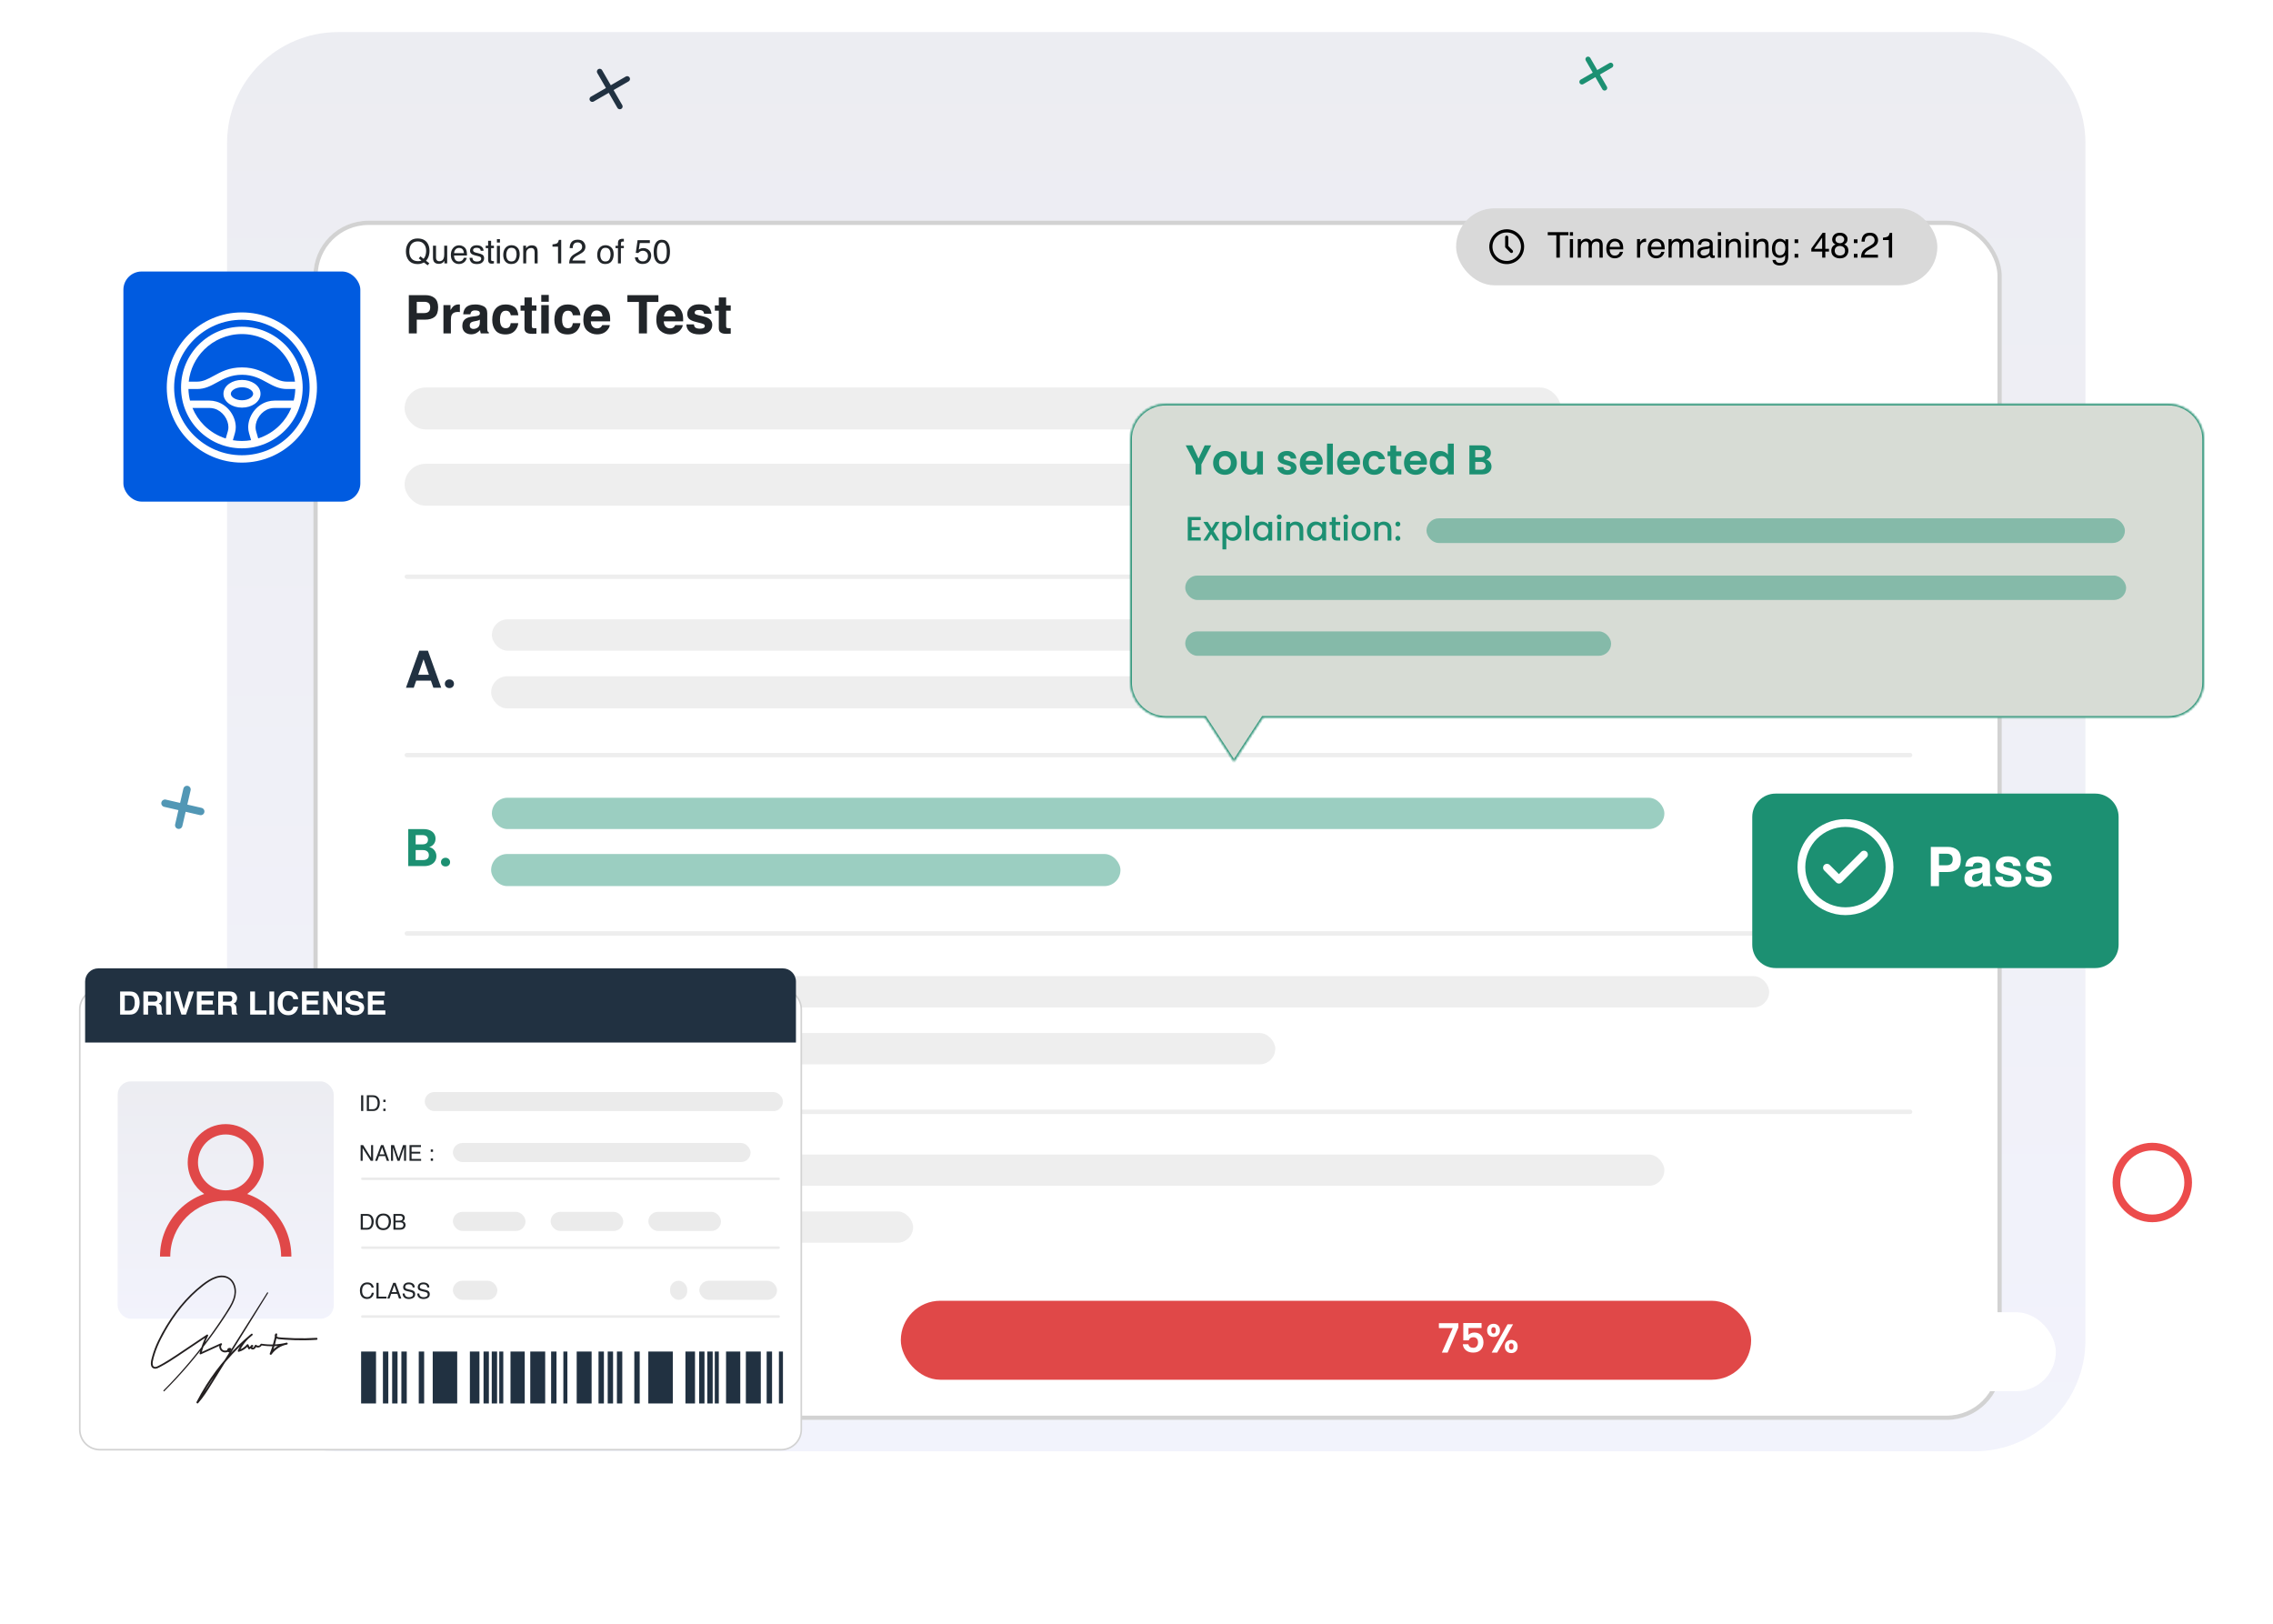 <svg viewBox="0 0 921 658" fill="none" xmlns="http://www.w3.org/2000/svg">
<path opacity="0.1" d="M800 13H137C112.147 13 92 33.147 92 58V543C92 567.853 112.147 588 137 588H800C824.853 588 845 567.853 845 543V58C845 33.147 824.853 13 800 13Z" fill="url(#paint0_linear_27_702)"/>
<path d="M66.856 325.424L81.336 328.768" stroke="#5297B5" stroke-width="3" stroke-linecap="round" stroke-linejoin="round"/>
<path d="M75.769 319.855L72.424 334.336" stroke="#5297B5" stroke-width="3" stroke-linecap="round" stroke-linejoin="round"/>
<path d="M242.987 29L251.147 43.133" stroke="#213141" stroke-width="2.26" stroke-linecap="round" stroke-linejoin="round"/>
<path d="M254.134 31.987L240 40.147" stroke="#213141" stroke-width="2.26" stroke-linecap="round" stroke-linejoin="round"/>
<circle cx="872.091" cy="479.091" r="14.534" stroke="#EC4C4C" stroke-width="3.114"/>
<path d="M643.459 24L650.176 35.634" stroke="#1C9072" stroke-width="2.111" stroke-linecap="round" stroke-linejoin="round"/>
<path d="M652.634 26.459L641 33.175" stroke="#1C9072" stroke-width="2.111" stroke-linecap="round" stroke-linejoin="round"/>
<g filter="url(#filter0_d_27_702)">
<rect x="127" y="62" width="684.077" height="485.824" rx="22.288" fill="white"/>
<rect x="127.857" y="62.857" width="682.363" height="484.109" rx="21.431" stroke="black" stroke-opacity="0.176" stroke-width="1.714"/>
</g>
<path d="M173.957 106.679L173.289 107.488L171.772 106.332C171.407 106.532 171.01 106.693 170.583 106.813C170.16 106.933 169.697 106.993 169.193 106.993C167.67 106.993 166.476 106.494 165.612 105.497C164.851 104.526 164.47 103.31 164.47 101.849C164.47 100.522 164.8 99.386 165.459 98.442C166.305 97.231 167.556 96.625 169.213 96.625C170.946 96.625 172.229 97.182 173.061 98.295C173.712 99.163 174.037 100.275 174.037 101.629C174.037 102.261 173.959 102.869 173.803 103.453C173.567 104.343 173.168 105.069 172.607 105.63L173.957 106.679ZM169.354 105.804C169.63 105.804 169.888 105.786 170.129 105.751C170.369 105.711 170.578 105.635 170.757 105.524L169.681 104.682L170.349 103.86L171.632 104.856C172.037 104.392 172.311 103.873 172.453 103.299C172.6 102.724 172.674 102.174 172.674 101.649C172.674 100.495 172.371 99.567 171.765 98.863C171.164 98.159 170.34 97.807 169.293 97.807C168.233 97.807 167.394 98.146 166.775 98.823C166.156 99.495 165.846 100.533 165.846 101.936C165.846 103.116 166.142 104.056 166.735 104.755C167.332 105.455 168.205 105.804 169.354 105.804ZM176.669 99.551V104.301C176.669 104.666 176.727 104.965 176.843 105.196C177.056 105.624 177.455 105.838 178.039 105.838C178.876 105.838 179.446 105.463 179.749 104.715C179.914 104.314 179.996 103.764 179.996 103.065V99.551H181.198V106.706H180.063L180.076 105.651C179.92 105.922 179.726 106.152 179.495 106.339C179.036 106.713 178.479 106.9 177.825 106.9C176.805 106.9 176.11 106.559 175.74 105.878C175.54 105.512 175.44 105.025 175.44 104.415V99.551H176.669ZM186.062 99.391C186.57 99.391 187.062 99.511 187.538 99.751C188.015 99.987 188.378 100.295 188.627 100.673C188.868 101.034 189.028 101.455 189.108 101.936C189.18 102.266 189.215 102.791 189.215 103.513H183.971C183.993 104.239 184.165 104.822 184.485 105.263C184.806 105.699 185.303 105.918 185.975 105.918C186.603 105.918 187.104 105.711 187.478 105.296C187.692 105.056 187.844 104.778 187.933 104.461H189.115C189.084 104.724 188.979 105.018 188.801 105.343C188.627 105.664 188.431 105.927 188.213 106.132C187.848 106.488 187.396 106.728 186.857 106.853C186.568 106.924 186.24 106.96 185.875 106.96C184.984 106.96 184.229 106.637 183.61 105.991C182.991 105.341 182.682 104.432 182.682 103.265C182.682 102.116 182.993 101.183 183.617 100.466C184.24 99.749 185.055 99.391 186.062 99.391ZM187.979 102.557C187.93 102.036 187.817 101.62 187.639 101.308C187.309 100.729 186.759 100.44 185.989 100.44C185.436 100.44 184.973 100.64 184.599 101.041C184.225 101.437 184.027 101.943 184.004 102.557H187.979ZM191.413 104.461C191.449 104.862 191.549 105.169 191.714 105.383C192.017 105.771 192.542 105.964 193.291 105.964C193.736 105.964 194.128 105.869 194.466 105.677C194.805 105.481 194.974 105.181 194.974 104.775C194.974 104.468 194.838 104.234 194.567 104.074C194.393 103.976 194.05 103.862 193.538 103.733L192.582 103.493C191.972 103.341 191.522 103.172 191.233 102.985C190.716 102.66 190.458 102.21 190.458 101.635C190.458 100.958 190.701 100.411 191.186 99.992C191.676 99.573 192.333 99.364 193.157 99.364C194.235 99.364 195.012 99.68 195.488 100.313C195.787 100.713 195.932 101.145 195.923 101.609H194.787C194.765 101.337 194.669 101.09 194.5 100.867C194.224 100.551 193.745 100.393 193.063 100.393C192.609 100.393 192.264 100.48 192.028 100.653C191.796 100.827 191.68 101.056 191.68 101.341C191.68 101.653 191.834 101.903 192.141 102.09C192.32 102.201 192.582 102.299 192.93 102.384L193.725 102.577C194.589 102.787 195.168 102.989 195.462 103.185C195.929 103.493 196.163 103.976 196.163 104.635C196.163 105.272 195.921 105.822 195.435 106.285C194.954 106.748 194.219 106.98 193.23 106.98C192.166 106.98 191.411 106.739 190.966 106.258C190.525 105.773 190.289 105.174 190.258 104.461H191.413ZM197.78 97.553H198.996V99.551H200.138V100.533H198.996V105.203C198.996 105.452 199.08 105.619 199.25 105.704C199.343 105.753 199.499 105.777 199.717 105.777C199.775 105.777 199.838 105.777 199.904 105.777C199.971 105.773 200.049 105.766 200.138 105.757V106.706C200 106.746 199.855 106.775 199.704 106.793C199.557 106.811 199.397 106.82 199.223 106.82C198.662 106.82 198.281 106.677 198.081 106.392C197.88 106.103 197.78 105.728 197.78 105.27V100.533H196.811V99.551H197.78V97.553ZM201.347 99.584H202.57V106.706H201.347V99.584ZM201.347 96.892H202.57V98.255H201.347V96.892ZM207.233 105.931C208.03 105.931 208.576 105.63 208.87 105.029C209.168 104.423 209.318 103.751 209.318 103.012C209.318 102.344 209.211 101.8 208.997 101.382C208.658 100.722 208.075 100.393 207.247 100.393C206.512 100.393 205.977 100.673 205.643 101.235C205.309 101.796 205.142 102.473 205.142 103.265C205.142 104.027 205.309 104.662 205.643 105.169C205.977 105.677 206.507 105.931 207.233 105.931ZM207.28 99.344C208.202 99.344 208.981 99.651 209.618 100.266C210.255 100.88 210.574 101.785 210.574 102.978C210.574 104.132 210.293 105.085 209.732 105.838C209.171 106.59 208.3 106.967 207.12 106.967C206.135 106.967 205.354 106.635 204.775 105.971C204.196 105.303 203.906 104.408 203.906 103.286C203.906 102.083 204.211 101.125 204.821 100.413C205.432 99.7 206.251 99.344 207.28 99.344ZM212.01 99.551H213.152V100.566C213.491 100.148 213.849 99.847 214.228 99.665C214.606 99.482 215.027 99.391 215.491 99.391C216.506 99.391 217.192 99.745 217.548 100.453C217.744 100.84 217.842 101.395 217.842 102.116V106.706H216.62V102.197C216.62 101.76 216.555 101.408 216.426 101.141C216.212 100.696 215.825 100.473 215.263 100.473C214.978 100.473 214.744 100.502 214.562 100.56C214.232 100.658 213.943 100.854 213.693 101.148C213.493 101.384 213.362 101.629 213.299 101.883C213.241 102.132 213.212 102.491 213.212 102.958V106.706H212.01V99.551ZM223.861 99.932V99.01C224.73 98.925 225.336 98.785 225.679 98.589C226.022 98.389 226.278 97.919 226.447 97.179H227.396V106.706H226.113V99.932H223.861ZM230.596 106.706C230.64 105.882 230.809 105.165 231.103 104.555C231.402 103.945 231.981 103.39 232.84 102.891L234.123 102.15C234.698 101.816 235.101 101.531 235.332 101.295C235.697 100.925 235.88 100.502 235.88 100.025C235.88 99.469 235.713 99.028 235.379 98.703C235.045 98.373 234.6 98.208 234.043 98.208C233.219 98.208 232.649 98.52 232.333 99.144C232.163 99.478 232.07 99.941 232.052 100.533H230.829C230.843 99.7 230.996 99.021 231.29 98.496C231.811 97.569 232.731 97.106 234.049 97.106C235.145 97.106 235.945 97.402 236.448 97.994C236.956 98.587 237.209 99.246 237.209 99.972C237.209 100.738 236.94 101.393 236.401 101.936C236.089 102.252 235.53 102.635 234.724 103.085L233.809 103.593C233.373 103.833 233.03 104.063 232.78 104.281C232.335 104.668 232.054 105.098 231.938 105.57H237.163V106.706H230.596ZM245.313 105.931C246.11 105.931 246.656 105.63 246.95 105.029C247.248 104.423 247.398 103.751 247.398 103.012C247.398 102.344 247.291 101.8 247.077 101.382C246.738 100.722 246.155 100.393 245.327 100.393C244.592 100.393 244.057 100.673 243.723 101.235C243.389 101.796 243.222 102.473 243.222 103.265C243.222 104.027 243.389 104.662 243.723 105.169C244.057 105.677 244.587 105.931 245.313 105.931ZM245.36 99.344C246.282 99.344 247.061 99.651 247.698 100.266C248.335 100.88 248.653 101.785 248.653 102.978C248.653 104.132 248.373 105.085 247.812 105.838C247.251 106.59 246.38 106.967 245.2 106.967C244.215 106.967 243.434 106.635 242.855 105.971C242.276 105.303 241.986 104.408 241.986 103.286C241.986 102.083 242.291 101.125 242.901 100.413C243.512 99.7 244.331 99.344 245.36 99.344ZM250.39 98.462C250.408 97.963 250.495 97.598 250.651 97.366C250.932 96.957 251.473 96.752 252.274 96.752C252.35 96.752 252.428 96.754 252.508 96.758C252.588 96.763 252.68 96.77 252.782 96.778V97.874C252.657 97.865 252.566 97.861 252.508 97.861C252.455 97.856 252.404 97.854 252.355 97.854C251.989 97.854 251.771 97.95 251.7 98.141C251.629 98.329 251.593 98.809 251.593 99.584H252.782V100.533H251.58V106.706H250.39V100.533H249.395V99.584H250.39V98.462ZM258.514 104.268C258.594 104.953 258.913 105.428 259.47 105.691C259.755 105.824 260.084 105.891 260.458 105.891C261.171 105.891 261.699 105.664 262.042 105.21C262.385 104.755 262.556 104.252 262.556 103.7C262.556 103.032 262.351 102.515 261.941 102.15C261.536 101.785 261.048 101.602 260.478 101.602C260.064 101.602 259.708 101.682 259.409 101.843C259.115 102.003 258.864 102.226 258.655 102.511L257.612 102.45L258.341 97.3H263.311V98.462H259.242L258.835 101.121C259.058 100.952 259.269 100.825 259.47 100.74C259.826 100.593 260.238 100.52 260.705 100.52C261.583 100.52 262.327 100.803 262.937 101.368C263.547 101.934 263.852 102.651 263.852 103.519C263.852 104.423 263.571 105.221 263.01 105.911C262.454 106.601 261.563 106.947 260.338 106.947C259.559 106.947 258.868 106.728 258.267 106.292C257.67 105.851 257.336 105.176 257.265 104.268H258.514ZM268.141 97.139C269.379 97.139 270.274 97.649 270.827 98.669C271.254 99.457 271.468 100.538 271.468 101.909C271.468 103.21 271.274 104.285 270.887 105.136C270.326 106.356 269.408 106.967 268.134 106.967C266.985 106.967 266.13 106.468 265.569 105.47C265.101 104.637 264.868 103.519 264.868 102.116C264.868 101.03 265.008 100.097 265.288 99.317C265.814 97.865 266.765 97.139 268.141 97.139ZM268.128 105.871C268.751 105.871 269.248 105.595 269.618 105.043C269.987 104.49 270.172 103.461 270.172 101.956C270.172 100.869 270.038 99.976 269.771 99.277C269.504 98.573 268.985 98.222 268.215 98.222C267.506 98.222 266.988 98.556 266.658 99.224C266.333 99.887 266.17 100.867 266.17 102.163C266.17 103.139 266.275 103.922 266.484 104.515C266.805 105.419 267.353 105.871 268.128 105.871Z" fill="#212529"/>
<path d="M170.656 480.445C172.23 480.445 173.611 480.753 174.799 481.369C176.002 481.984 176.925 482.864 177.569 484.009C178.228 485.14 178.557 486.457 178.557 487.96C178.557 489.463 178.228 490.78 177.569 491.911C176.925 493.027 176.002 493.893 174.799 494.508C173.611 495.124 172.23 495.432 170.656 495.432H165.417V480.445H170.656ZM170.548 492.877C172.123 492.877 173.339 492.447 174.198 491.588C175.057 490.73 175.487 489.52 175.487 487.96C175.487 486.4 175.057 485.183 174.198 484.31C173.339 483.423 172.123 482.979 170.548 482.979H168.423V492.877H170.548ZM182.138 495.582C181.594 495.582 181.143 495.417 180.785 495.088C180.442 494.745 180.27 494.322 180.27 493.821C180.27 493.32 180.442 492.905 180.785 492.576C181.143 492.233 181.594 492.061 182.138 492.061C182.668 492.061 183.104 492.233 183.448 492.576C183.791 492.905 183.963 493.32 183.963 493.821C183.963 494.322 183.791 494.745 183.448 495.088C183.104 495.417 182.668 495.582 182.138 495.582Z" fill="#41436B"/>
<rect opacity="0.44" x="199.305" y="467.742" width="475.086" height="12.686" rx="6.343" fill="#D9D9D9"/>
<rect opacity="0.44" x="163.936" y="449.562" width="610.941" height="1.796" rx="0.898" fill="#D9D9D9"/>
<rect opacity="0.44" x="199.305" y="490.807" width="170.68" height="12.686" rx="6.343" fill="#D9D9D9"/>
<path d="M164.687 415.649C164.687 414.174 165.016 412.858 165.675 411.698C166.347 410.525 167.256 409.616 168.401 408.972C169.561 408.313 170.856 407.984 172.287 407.984C173.962 407.984 175.429 408.413 176.689 409.272C177.948 410.131 178.829 411.319 179.33 412.836H175.873C175.529 412.12 175.043 411.584 174.413 411.226C173.798 410.868 173.082 410.689 172.266 410.689C171.393 410.689 170.613 410.897 169.926 411.312C169.253 411.713 168.723 412.285 168.337 413.029C167.965 413.774 167.779 414.647 167.779 415.649C167.779 416.636 167.965 417.51 168.337 418.268C168.723 419.012 169.253 419.592 169.926 420.007C170.613 420.408 171.393 420.608 172.266 420.608C173.082 420.608 173.798 420.429 174.413 420.072C175.043 419.699 175.529 419.156 175.873 418.44H179.33C178.829 419.971 177.948 421.167 176.689 422.025C175.444 422.87 173.976 423.292 172.287 423.292C170.856 423.292 169.561 422.97 168.401 422.326C167.256 421.668 166.347 420.759 165.675 419.599C165.016 418.44 164.687 417.123 164.687 415.649ZM183.228 423.314C182.684 423.314 182.233 423.149 181.876 422.82C181.532 422.476 181.36 422.054 181.36 421.553C181.36 421.052 181.532 420.637 181.876 420.308C182.233 419.964 182.684 419.793 183.228 419.793C183.758 419.793 184.194 419.964 184.538 420.308C184.881 420.637 185.053 421.052 185.053 421.553C185.053 422.054 184.881 422.476 184.538 422.82C184.194 423.149 183.758 423.314 183.228 423.314Z" fill="#41436B"/>
<rect opacity="0.44" x="199.305" y="395.475" width="517.545" height="12.686" rx="6.343" fill="#D9D9D9"/>
<rect opacity="0.44" x="163.936" y="377.294" width="610.941" height="1.796" rx="0.898" fill="#D9D9D9"/>
<rect opacity="0.44" x="199.305" y="418.539" width="317.425" height="12.686" rx="6.343" fill="#D9D9D9"/>
<path d="M173.919 343.21C174.764 343.367 175.458 343.789 176.002 344.476C176.546 345.163 176.818 345.951 176.818 346.838C176.818 347.64 176.617 348.348 176.217 348.964C175.83 349.565 175.265 350.037 174.52 350.381C173.776 350.724 172.896 350.896 171.88 350.896H165.417V335.91H171.6C172.617 335.91 173.49 336.074 174.22 336.404C174.964 336.733 175.522 337.191 175.894 337.778C176.281 338.365 176.474 339.03 176.474 339.774C176.474 340.648 176.238 341.378 175.766 341.964C175.308 342.551 174.692 342.966 173.919 343.21ZM168.423 342.093H171.171C171.887 342.093 172.438 341.936 172.824 341.621C173.211 341.292 173.404 340.826 173.404 340.225C173.404 339.624 173.211 339.159 172.824 338.83C172.438 338.501 171.887 338.336 171.171 338.336H168.423V342.093ZM171.45 348.448C172.18 348.448 172.745 348.277 173.146 347.933C173.561 347.59 173.769 347.103 173.769 346.473C173.769 345.829 173.554 345.328 173.125 344.97C172.695 344.598 172.116 344.412 171.386 344.412H168.423V348.448H171.45ZM180.544 351.046C180.001 351.046 179.55 350.882 179.192 350.552C178.848 350.209 178.677 349.787 178.677 349.286C178.677 348.785 178.848 348.37 179.192 348.04C179.55 347.697 180.001 347.525 180.544 347.525C181.074 347.525 181.511 347.697 181.854 348.04C182.198 348.37 182.369 348.785 182.369 349.286C182.369 349.787 182.198 350.209 181.854 350.552C181.511 350.882 181.074 351.046 180.544 351.046Z" fill="#1C9072"/>
<rect opacity="0.44" x="199.305" y="323.207" width="475.086" height="12.686" rx="6.343" fill="#1C9072"/>
<rect opacity="0.44" x="163.936" y="305.026" width="610.941" height="1.796" rx="0.898" fill="#D9D9D9"/>
<rect opacity="0.44" x="199" y="346" width="255" height="13" rx="6.5" fill="#1C9072"/>
<path d="M174.607 275.771H168.638L167.651 278.626H164.495L169.884 263.619H173.383L178.772 278.626H175.595L174.607 275.771ZM173.791 273.366L171.623 267.097L169.454 273.366H173.791ZM182.118 278.777C181.574 278.777 181.123 278.612 180.765 278.283C180.422 277.939 180.25 277.517 180.25 277.016C180.25 276.515 180.422 276.1 180.765 275.771C181.123 275.427 181.574 275.256 182.118 275.256C182.648 275.256 183.084 275.427 183.428 275.771C183.771 276.1 183.943 276.515 183.943 277.016C183.943 277.517 183.771 277.939 183.428 278.283C183.084 278.612 182.648 278.777 182.118 278.777Z" fill="#213141"/>
<rect opacity="0.44" x="199.306" y="250.937" width="517.545" height="12.686" rx="6.343" fill="#D9D9D9"/>
<rect opacity="0.44" x="163.937" y="232.757" width="610.941" height="1.796" rx="0.898" fill="#D9D9D9"/>
<rect opacity="0.44" x="199" y="274" width="385" height="13" rx="6.5" fill="#D9D9D9"/>
<rect opacity="0.44" x="163.936" y="156.994" width="468.582" height="16.996" rx="8.498" fill="#D9D9D9"/>
<rect opacity="0.44" x="163.936" y="187.895" width="334.728" height="16.996" rx="8.498" fill="#D9D9D9"/>
<path d="M174.311 124.514C174.311 123.708 174.097 123.132 173.669 122.789C173.248 122.445 172.655 122.273 171.891 122.273H168.871V126.84H171.891C172.655 126.84 173.248 126.654 173.669 126.282C174.097 125.91 174.311 125.321 174.311 124.514ZM177.521 124.493C177.521 126.324 177.058 127.619 176.132 128.376C175.205 129.134 173.883 129.513 172.164 129.513H168.871V135.09H165.651V119.579H172.406C173.964 119.579 175.205 119.979 176.132 120.779C177.058 121.579 177.521 122.817 177.521 124.493ZM185.939 123.346C185.995 123.346 186.041 123.35 186.076 123.357C186.118 123.357 186.205 123.36 186.339 123.367V126.44C186.149 126.419 185.981 126.405 185.834 126.398C185.686 126.391 185.567 126.387 185.476 126.387C184.269 126.387 183.459 126.78 183.045 127.566C182.813 128.008 182.698 128.688 182.698 129.607V135.09H179.678V123.62H182.54V125.619C183.003 124.855 183.406 124.332 183.75 124.051C184.311 123.581 185.041 123.346 185.939 123.346ZM194.431 129.513C194.241 129.632 194.048 129.73 193.852 129.807C193.663 129.878 193.399 129.944 193.063 130.007L192.389 130.134C191.758 130.246 191.305 130.383 191.032 130.544C190.569 130.818 190.337 131.242 190.337 131.817C190.337 132.329 190.478 132.701 190.758 132.933C191.046 133.157 191.393 133.269 191.8 133.269C192.445 133.269 193.038 133.08 193.578 132.701C194.126 132.322 194.41 131.631 194.431 130.628V129.513ZM192.61 128.113C193.164 128.043 193.561 127.955 193.799 127.85C194.227 127.668 194.441 127.384 194.441 126.998C194.441 126.528 194.276 126.205 193.947 126.03C193.624 125.847 193.147 125.756 192.516 125.756C191.807 125.756 191.305 125.931 191.011 126.282C190.8 126.542 190.66 126.893 190.59 127.335H187.696C187.759 126.331 188.04 125.507 188.538 124.862C189.331 123.851 190.692 123.346 192.621 123.346C193.877 123.346 194.992 123.595 195.967 124.093C196.942 124.592 197.43 125.532 197.43 126.914V132.175C197.43 132.54 197.437 132.982 197.451 133.501C197.472 133.894 197.531 134.16 197.63 134.301C197.728 134.441 197.875 134.557 198.072 134.648V135.09H194.81C194.718 134.858 194.655 134.641 194.62 134.437C194.585 134.234 194.557 134.002 194.536 133.743C194.122 134.192 193.645 134.574 193.105 134.89C192.459 135.262 191.73 135.448 190.916 135.448C189.878 135.448 189.018 135.153 188.338 134.564C187.665 133.967 187.328 133.126 187.328 132.038C187.328 130.628 187.871 129.607 188.959 128.976C189.555 128.632 190.432 128.387 191.59 128.239L192.61 128.113ZM206.953 127.734C206.897 127.306 206.753 126.921 206.521 126.577C206.185 126.114 205.662 125.882 204.954 125.882C203.943 125.882 203.252 126.384 202.881 127.387C202.684 127.92 202.586 128.629 202.586 129.513C202.586 130.355 202.684 131.032 202.881 131.544C203.238 132.498 203.912 132.975 204.901 132.975C205.602 132.975 206.101 132.785 206.395 132.407C206.69 132.028 206.869 131.537 206.932 130.933H209.994C209.924 131.845 209.594 132.708 209.005 133.522C208.065 134.834 206.672 135.49 204.827 135.49C202.982 135.49 201.625 134.943 200.755 133.848C199.885 132.754 199.45 131.333 199.45 129.586C199.45 127.615 199.931 126.082 200.892 124.988C201.853 123.894 203.179 123.346 204.869 123.346C206.307 123.346 207.483 123.669 208.394 124.314C209.313 124.96 209.857 126.1 210.026 127.734H206.953ZM210.92 125.861V123.725H212.519V120.526H215.487V123.725H217.349V125.861H215.487V131.922C215.487 132.392 215.547 132.687 215.666 132.806C215.785 132.919 216.15 132.975 216.76 132.975C216.851 132.975 216.946 132.975 217.044 132.975C217.149 132.968 217.251 132.961 217.349 132.954V135.195L215.929 135.248C214.512 135.297 213.544 135.051 213.025 134.511C212.688 134.167 212.519 133.638 212.519 132.922V125.861H210.92ZM222.358 122.252H219.317V119.484H222.358V122.252ZM219.317 123.62H222.358V135.09H219.317V123.62ZM232.123 127.734C232.067 127.306 231.924 126.921 231.692 126.577C231.355 126.114 230.833 125.882 230.124 125.882C229.114 125.882 228.423 126.384 228.051 127.387C227.855 127.92 227.756 128.629 227.756 129.513C227.756 130.355 227.855 131.032 228.051 131.544C228.409 132.498 229.082 132.975 230.072 132.975C230.773 132.975 231.271 132.785 231.566 132.407C231.86 132.028 232.039 131.537 232.102 130.933H235.165C235.094 131.845 234.765 132.708 234.175 133.522C233.235 134.834 231.843 135.49 229.998 135.49C228.153 135.49 226.795 134.943 225.926 133.848C225.056 132.754 224.621 131.333 224.621 129.586C224.621 127.615 225.101 126.082 226.062 124.988C227.023 123.894 228.349 123.346 230.04 123.346C231.478 123.346 232.653 123.669 233.565 124.314C234.484 124.96 235.028 126.1 235.196 127.734H232.123ZM241.794 125.788C241.099 125.788 240.559 126.005 240.173 126.44C239.795 126.875 239.556 127.464 239.458 128.208H244.119C244.07 127.415 243.828 126.815 243.393 126.409C242.965 125.995 242.432 125.788 241.794 125.788ZM241.794 123.315C242.748 123.315 243.607 123.494 244.372 123.851C245.137 124.209 245.768 124.774 246.266 125.546C246.715 126.226 247.006 127.015 247.14 127.913C247.217 128.439 247.248 129.197 247.234 130.186H239.384C239.426 131.337 239.788 132.143 240.468 132.606C240.882 132.894 241.38 133.038 241.962 133.038C242.58 133.038 243.081 132.863 243.467 132.512C243.678 132.322 243.863 132.059 244.025 131.723H247.087C247.01 132.403 246.655 133.094 246.024 133.796C245.042 134.911 243.667 135.469 241.899 135.469C240.44 135.469 239.153 134.999 238.037 134.059C236.922 133.119 236.364 131.589 236.364 129.471C236.364 127.485 236.866 125.963 237.869 124.904C238.879 123.844 240.187 123.315 241.794 123.315ZM266.775 119.579V122.326H262.135V135.09H258.872V122.326H254.211V119.579H266.775ZM271.363 125.788C270.669 125.788 270.128 126.005 269.743 126.44C269.364 126.875 269.125 127.464 269.027 128.208H273.689C273.64 127.415 273.398 126.815 272.963 126.409C272.535 125.995 272.001 125.788 271.363 125.788ZM271.363 123.315C272.317 123.315 273.177 123.494 273.941 123.851C274.706 124.209 275.337 124.774 275.835 125.546C276.284 126.226 276.575 127.015 276.709 127.913C276.786 128.439 276.817 129.197 276.803 130.186H268.953C268.995 131.337 269.357 132.143 270.037 132.606C270.451 132.894 270.949 133.038 271.531 133.038C272.149 133.038 272.65 132.863 273.036 132.512C273.247 132.322 273.433 132.059 273.594 131.723H276.656C276.579 132.403 276.225 133.094 275.593 133.796C274.611 134.911 273.236 135.469 271.468 135.469C270.009 135.469 268.722 134.999 267.606 134.059C266.491 133.119 265.933 131.589 265.933 129.471C265.933 127.485 266.435 125.963 267.438 124.904C268.448 123.844 269.757 123.315 271.363 123.315ZM281.17 131.428C281.234 131.961 281.37 132.34 281.581 132.564C281.953 132.964 282.64 133.164 283.643 133.164C284.233 133.164 284.699 133.076 285.043 132.901C285.394 132.726 285.569 132.463 285.569 132.112C285.569 131.775 285.429 131.519 285.148 131.344C284.867 131.168 283.826 130.867 282.023 130.439C280.725 130.116 279.809 129.713 279.276 129.229C278.743 128.752 278.477 128.064 278.477 127.166C278.477 126.107 278.89 125.198 279.718 124.441C280.553 123.676 281.725 123.294 283.233 123.294C284.664 123.294 285.828 123.581 286.726 124.157C287.631 124.725 288.151 125.71 288.284 127.114H285.285C285.243 126.728 285.134 126.423 284.959 126.198C284.629 125.791 284.068 125.588 283.275 125.588C282.623 125.588 282.156 125.689 281.875 125.893C281.602 126.096 281.465 126.335 281.465 126.608C281.465 126.952 281.612 127.201 281.907 127.356C282.202 127.517 283.243 127.794 285.032 128.187C286.225 128.467 287.119 128.892 287.716 129.46C288.305 130.035 288.599 130.754 288.599 131.617C288.599 132.754 288.175 133.683 287.326 134.406C286.484 135.121 285.18 135.479 283.412 135.479C281.609 135.479 280.276 135.1 279.413 134.343C278.557 133.578 278.129 132.606 278.129 131.428H281.17ZM289.652 125.861V123.725H291.251V120.526H294.219V123.725H296.081V125.861H294.219V131.922C294.219 132.392 294.278 132.687 294.398 132.806C294.517 132.919 294.882 132.975 295.492 132.975C295.583 132.975 295.678 132.975 295.776 132.975C295.881 132.968 295.983 132.961 296.081 132.954V135.195L294.661 135.248C293.244 135.297 292.275 135.051 291.756 134.511C291.42 134.167 291.251 133.638 291.251 132.922V125.861H289.652Z" fill="#212529"/>
<g filter="url(#filter1_d_27_702)">
<mask id="path-31-inside-1_27_702" fill="white">
<path fill-rule="evenodd" clip-rule="evenodd" d="M472.506 287.125C464.494 287.125 458 280.631 458 272.62V174.506C458 166.494 464.494 160 472.506 160H878.494C886.506 160 893 166.494 893 174.506V272.62C893 280.631 886.506 287.125 878.494 287.125H511.696L500 305L488.304 287.125H472.506Z"/>
</mask>
<path fill-rule="evenodd" clip-rule="evenodd" d="M472.506 287.125C464.494 287.125 458 280.631 458 272.62V174.506C458 166.494 464.494 160 472.506 160H878.494C886.506 160 893 166.494 893 174.506V272.62C893 280.631 886.506 287.125 878.494 287.125H511.696L500 305L488.304 287.125H472.506Z" fill="#D7DCD5"/>
<path d="M511.696 287.125V286.507H511.362L511.179 286.787L511.696 287.125ZM500 305L499.483 305.338L500 306.128L500.517 305.338L500 305ZM488.304 287.125L488.821 286.787L488.638 286.507H488.304V287.125ZM457.382 272.62C457.382 280.972 464.153 287.743 472.506 287.743V286.507C464.836 286.507 458.618 280.29 458.618 272.62H457.382ZM457.382 174.506V272.62H458.618V174.506H457.382ZM472.506 159.382C464.153 159.382 457.382 166.153 457.382 174.506H458.618C458.618 166.836 464.836 160.618 472.506 160.618V159.382ZM878.494 159.382H472.506V160.618H878.494V159.382ZM893.618 174.506C893.618 166.153 886.847 159.382 878.494 159.382V160.618C886.164 160.618 892.382 166.836 892.382 174.506H893.618ZM893.618 272.62V174.506H892.382V272.62H893.618ZM878.494 287.743C886.847 287.743 893.618 280.972 893.618 272.62H892.382C892.382 280.29 886.164 286.507 878.494 286.507V287.743ZM511.696 287.743H878.494V286.507H511.696V287.743ZM500.517 305.338L512.213 287.464L511.179 286.787L499.483 304.662L500.517 305.338ZM487.787 287.464L499.483 305.338L500.517 304.662L488.821 286.787L487.787 287.464ZM472.506 287.743H488.304V286.507H472.506V287.743Z" fill="#1C9072" mask="url(#path-31-inside-1_27_702)"/>
</g>
<path d="M490.776 180.431L486.793 188.11V192.212H484.43V188.11L480.43 180.431H483.097L485.628 185.815L488.143 180.431H490.776ZM496.291 192.364C495.391 192.364 494.581 192.167 493.861 191.773C493.14 191.368 492.572 190.8 492.156 190.068C491.751 189.337 491.548 188.493 491.548 187.536C491.548 186.58 491.756 185.736 492.173 185.005C492.6 184.273 493.18 183.711 493.911 183.317C494.643 182.912 495.458 182.709 496.359 182.709C497.259 182.709 498.075 182.912 498.806 183.317C499.537 183.711 500.111 184.273 500.528 185.005C500.955 185.736 501.169 186.58 501.169 187.536C501.169 188.493 500.95 189.337 500.511 190.068C500.083 190.8 499.498 191.368 498.755 191.773C498.024 192.167 497.203 192.364 496.291 192.364ZM496.291 190.304C496.719 190.304 497.118 190.203 497.489 190.001C497.872 189.787 498.176 189.472 498.401 189.055C498.626 188.639 498.738 188.133 498.738 187.536C498.738 186.647 498.502 185.967 498.03 185.494C497.568 185.01 497 184.768 496.325 184.768C495.65 184.768 495.081 185.01 494.62 185.494C494.17 185.967 493.945 186.647 493.945 187.536C493.945 188.425 494.164 189.112 494.603 189.596C495.053 190.068 495.616 190.304 496.291 190.304ZM511.73 182.861V192.212H509.35V191.03C509.046 191.435 508.647 191.756 508.151 191.992C507.668 192.217 507.139 192.33 506.565 192.33C505.833 192.33 505.186 192.178 504.624 191.874C504.061 191.559 503.617 191.103 503.29 190.507C502.975 189.899 502.818 189.179 502.818 188.347V182.861H505.181V188.009C505.181 188.752 505.367 189.325 505.738 189.731C506.109 190.124 506.616 190.321 507.257 190.321C507.91 190.321 508.422 190.124 508.793 189.731C509.164 189.325 509.35 188.752 509.35 188.009V182.861H511.73ZM521.661 192.364C520.896 192.364 520.21 192.229 519.602 191.958C518.994 191.677 518.511 191.3 518.15 190.828C517.802 190.355 517.61 189.832 517.577 189.258H519.956C520.001 189.618 520.176 189.916 520.48 190.153C520.795 190.389 521.183 190.507 521.644 190.507C522.094 190.507 522.443 190.417 522.691 190.237C522.95 190.057 523.079 189.826 523.079 189.545C523.079 189.241 522.921 189.016 522.606 188.87C522.303 188.712 521.813 188.543 521.138 188.363C520.44 188.195 519.866 188.02 519.416 187.84C518.977 187.66 518.595 187.384 518.269 187.013C517.954 186.642 517.796 186.141 517.796 185.511C517.796 184.993 517.942 184.521 518.235 184.093C518.539 183.666 518.966 183.328 519.518 183.08C520.08 182.833 520.738 182.709 521.492 182.709C522.606 182.709 523.495 182.99 524.159 183.553C524.823 184.104 525.189 184.853 525.256 185.798H522.995C522.961 185.427 522.803 185.134 522.522 184.92C522.252 184.695 521.886 184.583 521.425 184.583C520.997 184.583 520.665 184.661 520.429 184.819C520.204 184.976 520.091 185.196 520.091 185.477C520.091 185.792 520.249 186.034 520.564 186.203C520.879 186.361 521.369 186.524 522.032 186.692C522.708 186.861 523.265 187.036 523.703 187.216C524.142 187.396 524.519 187.677 524.834 188.06C525.161 188.431 525.329 188.926 525.341 189.545C525.341 190.085 525.189 190.569 524.885 190.996C524.592 191.424 524.165 191.762 523.602 192.009C523.051 192.245 522.404 192.364 521.661 192.364ZM535.973 187.334C535.973 187.671 535.95 187.975 535.905 188.245H529.069C529.126 188.92 529.362 189.449 529.778 189.832C530.195 190.214 530.707 190.406 531.314 190.406C532.192 190.406 532.816 190.029 533.188 189.275H535.736C535.466 190.175 534.949 190.918 534.184 191.503C533.418 192.077 532.479 192.364 531.365 192.364C530.465 192.364 529.655 192.167 528.934 191.773C528.226 191.368 527.669 190.8 527.263 190.068C526.87 189.337 526.673 188.493 526.673 187.536C526.673 186.569 526.87 185.719 527.263 184.988C527.657 184.256 528.209 183.694 528.918 183.3C529.626 182.906 530.442 182.709 531.365 182.709C532.254 182.709 533.047 182.9 533.745 183.283C534.454 183.666 534.999 184.211 535.382 184.92C535.776 185.618 535.973 186.422 535.973 187.334ZM533.525 186.659C533.514 186.051 533.295 185.567 532.867 185.207C532.439 184.836 531.916 184.65 531.297 184.65C530.712 184.65 530.217 184.83 529.812 185.19C529.418 185.539 529.176 186.029 529.086 186.659H533.525ZM540.06 179.722V192.212H537.697V179.722H540.06ZM551.087 187.334C551.087 187.671 551.065 187.975 551.02 188.245H544.184C544.24 188.92 544.477 189.449 544.893 189.832C545.309 190.214 545.821 190.406 546.429 190.406C547.307 190.406 547.931 190.029 548.302 189.275H550.851C550.581 190.175 550.063 190.918 549.298 191.503C548.533 192.077 547.594 192.364 546.48 192.364C545.579 192.364 544.769 192.167 544.049 191.773C543.34 191.368 542.783 190.8 542.378 190.068C541.984 189.337 541.787 188.493 541.787 187.536C541.787 186.569 541.984 185.719 542.378 184.988C542.772 184.256 543.323 183.694 544.032 183.3C544.741 182.906 545.557 182.709 546.48 182.709C547.369 182.709 548.162 182.9 548.859 183.283C549.568 183.666 550.114 184.211 550.497 184.92C550.89 185.618 551.087 186.422 551.087 187.334ZM548.64 186.659C548.629 186.051 548.409 185.567 547.982 185.207C547.554 184.836 547.031 184.65 546.412 184.65C545.827 184.65 545.332 184.83 544.927 185.19C544.533 185.539 544.291 186.029 544.201 186.659H548.64ZM552.205 187.536C552.205 186.569 552.401 185.725 552.795 185.005C553.189 184.273 553.735 183.711 554.432 183.317C555.13 182.912 555.929 182.709 556.829 182.709C557.988 182.709 558.945 183.002 559.699 183.587C560.464 184.161 560.976 184.971 561.234 186.017H558.686C558.551 185.612 558.32 185.297 557.994 185.072C557.679 184.836 557.285 184.718 556.812 184.718C556.137 184.718 555.603 184.965 555.209 185.46C554.815 185.944 554.618 186.636 554.618 187.536C554.618 188.425 554.815 189.117 555.209 189.612C555.603 190.096 556.137 190.338 556.812 190.338C557.769 190.338 558.393 189.911 558.686 189.055H561.234C560.976 190.068 560.464 190.873 559.699 191.469C558.933 192.065 557.977 192.364 556.829 192.364C555.929 192.364 555.13 192.167 554.432 191.773C553.735 191.368 553.189 190.805 552.795 190.085C552.401 189.354 552.205 188.504 552.205 187.536ZM565.717 184.802V189.325C565.717 189.641 565.79 189.871 565.936 190.017C566.094 190.153 566.352 190.22 566.713 190.22H567.81V192.212H566.324C564.333 192.212 563.337 191.244 563.337 189.309V184.802H562.223V182.861H563.337V180.549H565.717V182.861H567.81V184.802H565.717ZM578.202 187.334C578.202 187.671 578.179 187.975 578.134 188.245H571.298C571.355 188.92 571.591 189.449 572.007 189.832C572.424 190.214 572.936 190.406 573.543 190.406C574.421 190.406 575.045 190.029 575.417 189.275H577.965C577.695 190.175 577.178 190.918 576.412 191.503C575.647 192.077 574.708 192.364 573.594 192.364C572.694 192.364 571.883 192.167 571.163 191.773C570.454 191.368 569.897 190.8 569.492 190.068C569.098 189.337 568.902 188.493 568.902 187.536C568.902 186.569 569.098 185.719 569.492 184.988C569.886 184.256 570.438 183.694 571.146 183.3C571.855 182.906 572.671 182.709 573.594 182.709C574.483 182.709 575.276 182.9 575.974 183.283C576.683 183.666 577.228 184.211 577.611 184.92C578.005 185.618 578.202 186.422 578.202 187.334ZM575.754 186.659C575.743 186.051 575.524 185.567 575.096 185.207C574.668 184.836 574.145 184.65 573.526 184.65C572.941 184.65 572.446 184.83 572.041 185.19C571.647 185.539 571.405 186.029 571.315 186.659H575.754ZM579.319 187.503C579.319 186.557 579.504 185.719 579.876 184.988C580.258 184.256 580.776 183.694 581.428 183.3C582.081 182.906 582.807 182.709 583.606 182.709C584.213 182.709 584.793 182.844 585.344 183.114C585.896 183.373 586.334 183.722 586.661 184.161V179.722H589.058V192.212H586.661V190.828C586.368 191.289 585.958 191.66 585.429 191.942C584.9 192.223 584.287 192.364 583.589 192.364C582.801 192.364 582.081 192.161 581.428 191.756C580.776 191.351 580.258 190.783 579.876 190.051C579.504 189.309 579.319 188.459 579.319 187.503ZM586.678 187.536C586.678 186.962 586.565 186.473 586.34 186.068C586.115 185.652 585.811 185.337 585.429 185.123C585.046 184.898 584.635 184.785 584.197 184.785C583.758 184.785 583.353 184.892 582.981 185.106C582.61 185.32 582.306 185.635 582.07 186.051C581.845 186.456 581.732 186.94 581.732 187.503C581.732 188.065 581.845 188.56 582.07 188.988C582.306 189.404 582.61 189.725 582.981 189.95C583.364 190.175 583.769 190.288 584.197 190.288C584.635 190.288 585.046 190.181 585.429 189.967C585.811 189.742 586.115 189.427 586.34 189.022C586.565 188.605 586.678 188.11 586.678 187.536ZM602.071 186.169C602.735 186.293 603.281 186.625 603.708 187.165C604.136 187.705 604.35 188.324 604.35 189.022C604.35 189.652 604.192 190.209 603.877 190.693C603.573 191.165 603.129 191.537 602.544 191.807C601.958 192.077 601.266 192.212 600.468 192.212H595.387V180.431H600.248C601.047 180.431 601.733 180.56 602.307 180.819C602.892 181.078 603.331 181.438 603.624 181.899C603.928 182.36 604.08 182.884 604.08 183.469C604.08 184.155 603.894 184.729 603.523 185.19C603.162 185.652 602.679 185.978 602.071 186.169ZM597.75 185.292H599.911C600.473 185.292 600.906 185.168 601.21 184.92C601.514 184.661 601.666 184.296 601.666 183.823C601.666 183.351 601.514 182.985 601.21 182.726C600.906 182.467 600.473 182.338 599.911 182.338H597.75V185.292ZM600.13 190.288C600.704 190.288 601.148 190.153 601.463 189.882C601.79 189.612 601.953 189.23 601.953 188.735C601.953 188.228 601.784 187.835 601.446 187.553C601.109 187.261 600.653 187.114 600.079 187.114H597.75V190.288H600.13Z" fill="#1C9072"/>
<path d="M482.839 210.723V213.523H486.133V214.8H482.839V217.723H486.545V219H481.274V209.446H486.545V210.723H482.839ZM491.712 215.17L494.155 219H492.384L490.751 216.433L489.213 219H487.58L490.023 215.28L487.58 211.436H489.351L490.984 214.003L492.522 211.436H494.155L491.712 215.17ZM496.887 212.548C497.153 212.201 497.514 211.908 497.972 211.67C498.429 211.432 498.946 211.313 499.523 211.313C500.182 211.313 500.781 211.478 501.321 211.807C501.87 212.127 502.3 212.58 502.611 213.166C502.922 213.752 503.078 214.424 503.078 215.184C503.078 215.943 502.922 216.625 502.611 217.229C502.3 217.824 501.87 218.291 501.321 218.629C500.781 218.959 500.182 219.124 499.523 219.124C498.946 219.124 498.434 219.009 497.985 218.78C497.537 218.542 497.171 218.25 496.887 217.902V222.596H495.322V211.436H496.887V212.548ZM501.486 215.184C501.486 214.662 501.376 214.214 501.156 213.839C500.946 213.454 500.662 213.166 500.305 212.974C499.957 212.773 499.582 212.672 499.18 212.672C498.786 212.672 498.411 212.773 498.054 212.974C497.706 213.175 497.422 213.468 497.203 213.852C496.992 214.237 496.887 214.69 496.887 215.211C496.887 215.733 496.992 216.191 497.203 216.584C497.422 216.968 497.706 217.261 498.054 217.463C498.411 217.664 498.786 217.765 499.18 217.765C499.582 217.765 499.957 217.664 500.305 217.463C500.662 217.252 500.946 216.95 501.156 216.557C501.376 216.163 501.486 215.706 501.486 215.184ZM506.19 208.842V219H504.625V208.842H506.19ZM507.723 215.184C507.723 214.424 507.879 213.752 508.19 213.166C508.51 212.58 508.94 212.127 509.48 211.807C510.029 211.478 510.633 211.313 511.292 211.313C511.887 211.313 512.404 211.432 512.843 211.67C513.292 211.899 513.649 212.187 513.914 212.535V211.436H515.493V219H513.914V217.874C513.649 218.231 513.287 218.529 512.83 218.767C512.372 219.005 511.85 219.124 511.265 219.124C510.615 219.124 510.02 218.959 509.48 218.629C508.94 218.291 508.51 217.824 508.19 217.229C507.879 216.625 507.723 215.943 507.723 215.184ZM513.914 215.211C513.914 214.69 513.804 214.237 513.585 213.852C513.374 213.468 513.095 213.175 512.747 212.974C512.4 212.773 512.024 212.672 511.622 212.672C511.219 212.672 510.844 212.773 510.496 212.974C510.148 213.166 509.865 213.454 509.645 213.839C509.435 214.214 509.329 214.662 509.329 215.184C509.329 215.706 509.435 216.163 509.645 216.557C509.865 216.95 510.148 217.252 510.496 217.463C510.853 217.664 511.228 217.765 511.622 217.765C512.024 217.765 512.4 217.664 512.747 217.463C513.095 217.261 513.374 216.968 513.585 216.584C513.804 216.191 513.914 215.733 513.914 215.211ZM518.344 210.434C518.061 210.434 517.823 210.338 517.63 210.146C517.438 209.954 517.342 209.716 517.342 209.432C517.342 209.149 517.438 208.911 517.63 208.719C517.823 208.526 518.061 208.43 518.344 208.43C518.619 208.43 518.852 208.526 519.044 208.719C519.236 208.911 519.333 209.149 519.333 209.432C519.333 209.716 519.236 209.954 519.044 210.146C518.852 210.338 518.619 210.434 518.344 210.434ZM519.113 211.436V219H517.548V211.436H519.113ZM524.984 211.313C525.578 211.313 526.109 211.436 526.576 211.684C527.052 211.931 527.422 212.297 527.688 212.782C527.953 213.267 528.086 213.852 528.086 214.539V219H526.535V214.772C526.535 214.095 526.365 213.578 526.027 213.221C525.688 212.855 525.226 212.672 524.64 212.672C524.055 212.672 523.588 212.855 523.24 213.221C522.902 213.578 522.732 214.095 522.732 214.772V219H521.167V211.436H522.732V212.301C522.989 211.99 523.313 211.748 523.707 211.574C524.11 211.4 524.535 211.313 524.984 211.313ZM529.56 215.184C529.56 214.424 529.716 213.752 530.027 213.166C530.347 212.58 530.777 212.127 531.317 211.807C531.866 211.478 532.47 211.313 533.129 211.313C533.724 211.313 534.241 211.432 534.68 211.67C535.129 211.899 535.486 212.187 535.751 212.535V211.436H537.33V219H535.751V217.874C535.486 218.231 535.124 218.529 534.667 218.767C534.209 219.005 533.687 219.124 533.102 219.124C532.452 219.124 531.857 218.959 531.317 218.629C530.777 218.291 530.347 217.824 530.027 217.229C529.716 216.625 529.56 215.943 529.56 215.184ZM535.751 215.211C535.751 214.69 535.641 214.237 535.422 213.852C535.211 213.468 534.932 213.175 534.584 212.974C534.237 212.773 533.861 212.672 533.459 212.672C533.056 212.672 532.681 212.773 532.333 212.974C531.985 213.166 531.702 213.454 531.482 213.839C531.272 214.214 531.166 214.662 531.166 215.184C531.166 215.706 531.272 216.163 531.482 216.557C531.702 216.95 531.985 217.252 532.333 217.463C532.69 217.664 533.065 217.765 533.459 217.765C533.861 217.765 534.237 217.664 534.584 217.463C534.932 217.261 535.211 216.968 535.422 216.584C535.641 216.191 535.751 215.733 535.751 215.211ZM541.211 212.713V216.9C541.211 217.183 541.275 217.389 541.403 217.517C541.54 217.636 541.769 217.696 542.089 217.696H543.05V219H541.815C541.11 219 540.57 218.835 540.195 218.506C539.82 218.176 539.632 217.641 539.632 216.9V212.713H538.74V211.436H539.632V209.556H541.211V211.436H543.05V212.713H541.211ZM545.289 210.434C545.005 210.434 544.767 210.338 544.575 210.146C544.383 209.954 544.287 209.716 544.287 209.432C544.287 209.149 544.383 208.911 544.575 208.719C544.767 208.526 545.005 208.43 545.289 208.43C545.563 208.43 545.797 208.526 545.989 208.719C546.181 208.911 546.277 209.149 546.277 209.432C546.277 209.716 546.181 209.954 545.989 210.146C545.797 210.338 545.563 210.434 545.289 210.434ZM546.057 211.436V219H544.492V211.436H546.057ZM551.393 219.124C550.679 219.124 550.034 218.963 549.457 218.643C548.881 218.314 548.428 217.856 548.098 217.27C547.769 216.676 547.604 215.989 547.604 215.211C547.604 214.443 547.773 213.761 548.112 213.166C548.45 212.571 548.913 212.114 549.498 211.793C550.084 211.473 550.738 211.313 551.461 211.313C552.184 211.313 552.838 211.473 553.424 211.793C554.01 212.114 554.472 212.571 554.811 213.166C555.149 213.761 555.318 214.443 555.318 215.211C555.318 215.98 555.145 216.662 554.797 217.257C554.449 217.852 553.973 218.314 553.369 218.643C552.774 218.963 552.116 219.124 551.393 219.124ZM551.393 217.765C551.795 217.765 552.17 217.668 552.518 217.476C552.875 217.284 553.163 216.996 553.383 216.612C553.603 216.227 553.712 215.76 553.712 215.211C553.712 214.662 553.607 214.2 553.397 213.825C553.186 213.441 552.907 213.152 552.559 212.96C552.212 212.768 551.836 212.672 551.434 212.672C551.031 212.672 550.656 212.768 550.308 212.96C549.97 213.152 549.7 213.441 549.498 213.825C549.297 214.2 549.196 214.662 549.196 215.211C549.196 216.026 549.402 216.657 549.814 217.106C550.235 217.545 550.761 217.765 551.393 217.765ZM560.682 211.313C561.276 211.313 561.807 211.436 562.274 211.684C562.75 211.931 563.12 212.297 563.386 212.782C563.651 213.267 563.784 213.852 563.784 214.539V219H562.233V214.772C562.233 214.095 562.063 213.578 561.725 213.221C561.386 212.855 560.924 212.672 560.338 212.672C559.753 212.672 559.286 212.855 558.938 213.221C558.6 213.578 558.43 214.095 558.43 214.772V219H556.865V211.436H558.43V212.301C558.687 211.99 559.011 211.748 559.405 211.574C559.808 211.4 560.233 211.313 560.682 211.313ZM566.411 219.096C566.128 219.096 565.89 219 565.698 218.808C565.505 218.616 565.409 218.378 565.409 218.094C565.409 217.81 565.505 217.572 565.698 217.38C565.89 217.188 566.128 217.092 566.411 217.092C566.686 217.092 566.919 217.188 567.111 217.38C567.304 217.572 567.4 217.81 567.4 218.094C567.4 218.378 567.304 218.616 567.111 218.808C566.919 219 566.686 219.096 566.411 219.096ZM566.411 213.331C566.128 213.331 565.89 213.235 565.698 213.043C565.505 212.85 565.409 212.612 565.409 212.329C565.409 212.045 565.505 211.807 565.698 211.615C565.89 211.423 566.128 211.327 566.411 211.327C566.686 211.327 566.919 211.423 567.111 211.615C567.304 211.807 567.4 212.045 567.4 212.329C567.4 212.612 567.304 212.85 567.111 213.043C566.919 213.235 566.686 213.331 566.411 213.331Z" fill="#1C9072"/>
<rect opacity="0.44" x="480.244" y="233.188" width="381.243" height="9.886" rx="4.943" fill="#1C9072"/>
<rect opacity="0.44" x="480.244" y="255.807" width="172.565" height="9.886" rx="4.943" fill="#1C9072"/>
<rect opacity="0.44" x="578" y="210" width="283" height="10" rx="5" fill="#1C9072"/>
<g filter="url(#filter2_d_27_702)">
<path d="M316.518 390H40.482C35.798 390 32 393.798 32 398.482V568.743C32 573.427 35.798 577.225 40.482 577.225H316.518C321.202 577.225 325 573.427 325 568.743V398.482C325 393.798 321.202 390 316.518 390Z" fill="white"/>
<path d="M40.482 390.326H316.518C321.022 390.326 324.674 393.978 324.674 398.482V568.743C324.674 573.247 321.022 576.899 316.518 576.899H40.482C35.978 576.899 32.326 573.247 32.326 568.743V398.482C32.326 393.978 35.978 390.326 40.482 390.326Z" stroke="black" stroke-opacity="0.176" stroke-width="0.652"/>
</g>
<path d="M34.49 397.655C34.49 394.714 36.874 392.331 39.814 392.331H317.186C320.127 392.331 322.51 394.714 322.51 397.655V422.386H34.49V397.655Z" fill="#213141"/>
<path d="M194.267 547.573H190.392V568.612H194.267V547.573Z" fill="#213141"/>
<path d="M220.904 547.573H214.86V568.612H220.904V547.573Z" fill="#213141"/>
<path d="M157.343 547.573H155.159V568.612H157.343V547.573Z" fill="#213141"/>
<path d="M161.079 547.573H158.896V568.612H161.079V547.573Z" fill="#213141"/>
<path d="M164.818 547.573H162.634V568.612H164.818V547.573Z" fill="#213141"/>
<path d="M171.861 547.573H169.677V568.612H171.861V547.573Z" fill="#213141"/>
<path d="M198.095 547.573H195.927V568.612H198.095V547.573Z" fill="#213141"/>
<path d="M225.487 547.573H223.303V568.612H225.487V547.573Z" fill="#213141"/>
<path d="M201.417 547.573H199.249V568.612H201.417V547.573Z" fill="#213141"/>
<path d="M203.926 547.573H202.296V568.612H203.926V547.573Z" fill="#213141"/>
<path d="M229.9 547.573H228.27V568.612H229.9V547.573Z" fill="#213141"/>
<path d="M152.359 547.573H146.315V568.612H152.359V547.573Z" fill="#213141"/>
<path d="M185.255 547.573H175.336V568.612H185.255V547.573Z" fill="#213141"/>
<path d="M212.616 547.573H206.849V568.612H212.616V547.573Z" fill="#213141"/>
<path d="M281.61 547.573H277.734V568.612H281.61V547.573Z" fill="#213141"/>
<path d="M308.263 547.573H302.219V568.612H308.263V547.573Z" fill="#213141"/>
<path d="M244.7 547.573H242.517V568.612H244.7V547.573Z" fill="#213141"/>
<path d="M248.406 547.573H246.237V568.612H248.406V547.573Z" fill="#213141"/>
<path d="M252.143 547.573H249.975V568.612H252.143V547.573Z" fill="#213141"/>
<path d="M259.201 547.573H257.018V568.612H259.201V547.573Z" fill="#213141"/>
<path d="M285.454 547.573H283.285V568.612H285.454V547.573Z" fill="#213141"/>
<path d="M312.83 547.573H310.646V568.612H312.83V547.573Z" fill="#213141"/>
<path d="M288.777 547.573H286.593V568.612H288.777V547.573Z" fill="#213141"/>
<path d="M291.251 547.573H289.621V568.612H291.251V547.573Z" fill="#213141"/>
<path d="M317.244 547.573H315.614V568.612H317.244V547.573Z" fill="#213141"/>
<path d="M239.717 547.573H233.673V568.612H239.717V547.573Z" fill="#213141"/>
<path d="M272.613 547.573H262.693V568.612H272.613V547.573Z" fill="#213141"/>
<path d="M299.956 547.573H294.188V568.612H299.956V547.573Z" fill="#213141"/>
<path d="M50.566 403.331V409.43H52.367C53.288 409.43 53.93 408.976 54.294 408.067C54.492 407.568 54.592 406.974 54.592 406.286C54.592 405.335 54.442 404.606 54.142 404.098C53.846 403.587 53.254 403.331 52.367 403.331H50.566ZM52.696 401.708C53.275 401.717 53.757 401.784 54.142 401.911C54.797 402.127 55.327 402.522 55.733 403.097C56.058 403.562 56.28 404.065 56.399 404.606C56.517 405.147 56.576 405.662 56.576 406.152C56.576 407.395 56.327 408.447 55.828 409.31C55.152 410.472 54.108 411.053 52.696 411.053H48.671V401.708H52.696ZM60.006 403.331V405.842H62.218C62.658 405.842 62.988 405.791 63.207 405.69C63.596 405.512 63.791 405.161 63.791 404.637C63.791 404.071 63.603 403.691 63.226 403.496C63.015 403.386 62.698 403.331 62.276 403.331H60.006ZM62.681 401.708C63.336 401.721 63.839 401.801 64.19 401.949C64.545 402.097 64.845 402.315 65.09 402.602C65.293 402.839 65.454 403.101 65.572 403.388C65.69 403.676 65.75 404.003 65.75 404.371C65.75 404.815 65.638 405.252 65.414 405.683C65.19 406.11 64.82 406.412 64.304 406.59C64.735 406.763 65.04 407.01 65.217 407.332C65.399 407.649 65.49 408.135 65.49 408.79V409.417C65.49 409.844 65.507 410.134 65.54 410.286C65.591 410.527 65.709 410.704 65.895 410.818V411.053H63.746C63.687 410.846 63.645 410.679 63.62 410.552C63.569 410.29 63.541 410.022 63.537 409.747L63.524 408.878C63.516 408.283 63.406 407.885 63.195 407.687C62.988 407.488 62.597 407.389 62.022 407.389H60.006V411.053H58.098V401.708H62.681ZM69.224 411.053H67.284V401.708H69.224V411.053ZM76.521 401.708H78.549L75.361 411.053H73.516L70.359 401.708H72.444L74.473 408.802L76.521 401.708ZM86.62 403.363H81.675V405.347H86.214V406.97H81.675V409.373H86.848V411.053H79.766V401.708H86.62V403.363ZM90.322 403.331V405.842H92.534C92.974 405.842 93.304 405.791 93.523 405.69C93.912 405.512 94.107 405.161 94.107 404.637C94.107 404.071 93.919 403.691 93.543 403.496C93.331 403.386 93.014 403.331 92.592 403.331H90.322ZM92.997 401.708C93.652 401.721 94.155 401.801 94.506 401.949C94.861 402.097 95.161 402.315 95.406 402.602C95.609 402.839 95.77 403.101 95.888 403.388C96.007 403.676 96.066 404.003 96.066 404.371C96.066 404.815 95.954 405.252 95.73 405.683C95.506 406.11 95.136 406.412 94.62 406.59C95.051 406.763 95.356 407.01 95.533 407.332C95.715 407.649 95.806 408.135 95.806 408.79V409.417C95.806 409.844 95.823 410.134 95.856 410.286C95.907 410.527 96.025 410.704 96.212 410.818V411.053H94.062C94.003 410.846 93.961 410.679 93.936 410.552C93.885 410.29 93.857 410.022 93.853 409.747L93.841 408.878C93.832 408.283 93.722 407.885 93.511 407.687C93.304 407.488 92.913 407.389 92.338 407.389H90.322V411.053H88.414V401.708H92.997ZM101.366 401.708H103.318V409.373H107.946V411.053H101.366V401.708ZM111.091 411.053H109.151V401.708H111.091V411.053ZM112.511 406.457C112.511 404.825 112.948 403.568 113.823 402.685C114.584 401.915 115.552 401.531 116.727 401.531C118.299 401.531 119.448 402.046 120.175 403.078C120.577 403.657 120.792 404.238 120.822 404.821H118.869C118.743 404.373 118.58 404.035 118.381 403.807C118.026 403.401 117.5 403.198 116.803 403.198C116.093 403.198 115.533 403.486 115.123 404.06C114.713 404.631 114.508 405.44 114.508 406.488C114.508 407.537 114.723 408.323 115.154 408.847C115.59 409.367 116.141 409.627 116.809 409.627C117.494 409.627 118.016 409.403 118.375 408.955C118.573 408.714 118.738 408.352 118.869 407.87H120.803C120.634 408.889 120.201 409.717 119.503 410.356C118.81 410.994 117.921 411.313 116.834 411.313C115.49 411.313 114.434 410.882 113.665 410.02C112.895 409.153 112.511 407.966 112.511 406.457ZM129.209 403.363H124.264V405.347H128.804V406.97H124.264V409.373H129.438V411.053H122.356V401.708H129.209V403.363ZM130.927 401.708H132.975L136.696 408.232V401.708H138.516V411.053H136.563L132.747 404.415V411.053H130.927V401.708ZM141.755 408.168C141.815 408.595 141.931 408.914 142.104 409.126C142.421 409.51 142.964 409.703 143.733 409.703C144.194 409.703 144.568 409.652 144.855 409.55C145.401 409.356 145.673 408.995 145.673 408.466C145.673 408.158 145.538 407.919 145.268 407.75C144.997 407.585 144.572 407.439 143.993 407.313L143.004 407.091C142.032 406.871 141.36 406.632 140.988 406.374C140.359 405.943 140.044 405.269 140.044 404.352C140.044 403.515 140.348 402.82 140.957 402.266C141.565 401.713 142.459 401.436 143.638 401.436C144.623 401.436 145.462 401.698 146.155 402.222C146.852 402.742 147.218 403.498 147.252 404.491H145.375C145.342 403.929 145.096 403.53 144.64 403.293C144.336 403.137 143.957 403.059 143.505 403.059C143.002 403.059 142.601 403.16 142.301 403.363C142.001 403.566 141.851 403.849 141.851 404.213C141.851 404.546 141.998 404.796 142.294 404.961C142.484 405.07 142.89 405.199 143.511 405.347L145.122 405.734C145.828 405.903 146.36 406.129 146.719 406.412C147.277 406.852 147.556 407.488 147.556 408.321C147.556 409.174 147.229 409.884 146.574 410.451C145.923 411.013 145.001 411.294 143.809 411.294C142.592 411.294 141.635 411.017 140.938 410.463C140.24 409.906 139.892 409.141 139.892 408.168H141.755ZM155.912 403.363H150.967V405.347H155.506V406.97H150.967V409.373H156.14V411.053H149.059V401.708H155.912V403.363Z" fill="white"/>
<rect opacity="0.1" x="47.682" y="438.123" width="87.533" height="96.159" rx="5.324" fill="url(#paint1_linear_27_702)"/>
<rect opacity="0.5" x="172.097" y="442.441" width="145.146" height="7.732" rx="3.866" fill="#D9D9D9"/>
<path d="M146.318 443.759H147.189V450.123H146.318V443.759ZM151.036 449.387C151.328 449.387 151.568 449.356 151.756 449.296C152.091 449.183 152.365 448.966 152.579 448.646C152.749 448.389 152.872 448.059 152.947 447.658C152.991 447.418 153.012 447.196 153.012 446.991C153.012 446.202 152.855 445.59 152.54 445.154C152.228 444.718 151.724 444.499 151.028 444.499H149.498V449.387H151.036ZM148.632 443.759H151.21C152.085 443.759 152.764 444.069 153.246 444.69C153.677 445.25 153.892 445.968 153.892 446.843C153.892 447.519 153.765 448.13 153.51 448.676C153.063 449.641 152.293 450.123 151.201 450.123H148.632V443.759ZM155.313 445.544H156.218V446.488H155.313V445.544ZM155.313 449.179H156.218V450.123H155.313V449.179Z" fill="#212529"/>
<rect opacity="0.5" x="146.318" y="477.072" width="169.686" height="1.017" rx="0.508" fill="#D9D9D9"/>
<rect opacity="0.5" x="183.502" y="463.083" width="120.616" height="7.732" rx="3.866" fill="#D9D9D9"/>
<path d="M146.123 463.933H147.141L150.356 469.089V463.933H151.175V470.298H150.209L146.946 465.146V470.298H146.123V463.933ZM155.802 467.689L154.836 464.877L153.809 467.689H155.802ZM154.386 463.933H155.361L157.67 470.298H156.725L156.08 468.391H153.562L152.874 470.298H151.99L154.386 463.933ZM158.432 463.933H159.667L161.496 469.314L163.311 463.933H164.533V470.298H163.714V466.541C163.714 466.411 163.717 466.196 163.723 465.896C163.728 465.595 163.731 465.273 163.731 464.929L161.916 470.298H161.062L159.234 464.929V465.124C159.234 465.28 159.237 465.519 159.243 465.839C159.251 466.157 159.256 466.391 159.256 466.541V470.298H158.432V463.933ZM165.928 463.933H170.568V464.713H166.769V466.645H170.282V467.382H166.769V469.539H170.633V470.298H165.928V463.933ZM174.541 465.718H175.447V466.662H174.541V465.718ZM174.541 469.353H175.447V470.298H174.541V469.353Z" fill="#212529"/>
<rect opacity="0.5" x="146.318" y="504.976" width="169.686" height="1.017" rx="0.508" fill="#D9D9D9"/>
<rect opacity="0.5" x="183.502" y="490.989" width="29.43" height="7.732" rx="3.866" fill="#D9D9D9"/>
<rect opacity="0.5" x="223.104" y="490.989" width="29.43" height="7.732" rx="3.866" fill="#D9D9D9"/>
<rect opacity="0.5" x="262.704" y="490.989" width="29.43" height="7.732" rx="3.866" fill="#D9D9D9"/>
<path d="M148.567 497.466C148.859 497.466 149.098 497.436 149.286 497.375C149.621 497.263 149.896 497.046 150.109 496.725C150.28 496.468 150.402 496.139 150.478 495.738C150.521 495.498 150.543 495.275 150.543 495.07C150.543 494.282 150.385 493.669 150.07 493.233C149.758 492.797 149.254 492.579 148.558 492.579H147.029V497.466H148.567ZM146.162 491.838H148.74C149.615 491.838 150.294 492.149 150.776 492.77C151.207 493.33 151.422 494.048 151.422 494.923C151.422 495.599 151.295 496.21 151.041 496.756C150.593 497.721 149.823 498.203 148.731 498.203H146.162V491.838ZM155.283 491.665C156.406 491.665 157.238 492.026 157.778 492.748C158.2 493.311 158.411 494.032 158.411 494.91C158.411 495.86 158.17 496.65 157.687 497.28C157.121 498.019 156.314 498.389 155.265 498.389C154.286 498.389 153.516 498.066 152.956 497.419C152.456 496.795 152.206 496.006 152.206 495.053C152.206 494.192 152.42 493.456 152.848 492.843C153.396 492.058 154.208 491.665 155.283 491.665ZM155.369 497.618C156.129 497.618 156.678 497.346 157.016 496.803C157.356 496.257 157.527 495.631 157.527 494.923C157.527 494.175 157.33 493.573 156.938 493.116C156.548 492.66 156.013 492.432 155.335 492.432C154.676 492.432 154.139 492.658 153.723 493.112C153.307 493.563 153.099 494.228 153.099 495.109C153.099 495.814 153.276 496.409 153.632 496.894C153.99 497.377 154.569 497.618 155.369 497.618ZM161.834 494.529C162.198 494.529 162.481 494.478 162.683 494.377C163.001 494.218 163.159 493.932 163.159 493.519C163.159 493.103 162.99 492.823 162.652 492.679C162.462 492.598 162.179 492.557 161.803 492.557H160.265V494.529H161.834ZM162.124 497.466C162.652 497.466 163.029 497.313 163.255 497.007C163.396 496.814 163.467 496.58 163.467 496.305C163.467 495.843 163.26 495.528 162.847 495.361C162.628 495.271 162.338 495.226 161.977 495.226H160.265V497.466H162.124ZM159.42 491.838H162.154C162.899 491.838 163.429 492.061 163.744 492.505C163.929 492.768 164.022 493.072 164.022 493.415C164.022 493.817 163.907 494.146 163.679 494.403C163.561 494.539 163.39 494.663 163.168 494.776C163.494 494.9 163.739 495.04 163.9 495.196C164.186 495.473 164.329 495.856 164.329 496.344C164.329 496.754 164.201 497.125 163.944 497.458C163.559 497.954 162.949 498.203 162.111 498.203H159.42V491.838Z" fill="#212529"/>
<rect opacity="0.5" x="146.318" y="532.881" width="169.686" height="1.017" rx="0.508" fill="#D9D9D9"/>
<rect opacity="0.5" x="183.502" y="518.893" width="18.031" height="7.732" rx="3.866" fill="#D9D9D9"/>
<rect opacity="0.5" x="283.361" y="518.893" width="31.49" height="7.732" rx="3.866" fill="#D9D9D9"/>
<rect opacity="0.5" x="271.522" y="518.893" width="6.927" height="7.732" rx="3.463" fill="#D9D9D9"/>
<path d="M148.805 519.569C149.611 519.569 150.236 519.782 150.681 520.206C151.126 520.631 151.373 521.113 151.422 521.653H150.582C150.486 521.243 150.296 520.918 150.01 520.679C149.727 520.439 149.328 520.319 148.814 520.319C148.187 520.319 147.68 520.54 147.293 520.982C146.909 521.421 146.717 522.095 146.717 523.005C146.717 523.75 146.89 524.356 147.237 524.821C147.586 525.283 148.106 525.514 148.796 525.514C149.432 525.514 149.916 525.27 150.248 524.782C150.424 524.525 150.556 524.187 150.642 523.768H151.483C151.408 524.438 151.159 525 150.738 525.453C150.232 525.999 149.55 526.272 148.692 526.272C147.953 526.272 147.332 526.048 146.829 525.6C146.168 525.008 145.837 524.094 145.837 522.858C145.837 521.919 146.086 521.149 146.582 520.549C147.12 519.896 147.861 519.569 148.805 519.569ZM152.536 519.743H153.398V525.349H156.621V526.107H152.536V519.743ZM160.742 523.499L159.776 520.687L158.749 523.499H160.742ZM159.325 519.743H160.3L162.609 526.107H161.665L161.019 524.201H158.502L157.813 526.107H156.929L159.325 519.743ZM163.957 524.054C163.977 524.415 164.062 524.708 164.212 524.933C164.498 525.355 165.002 525.566 165.724 525.566C166.048 525.566 166.342 525.52 166.608 525.427C167.122 525.248 167.379 524.927 167.379 524.465C167.379 524.119 167.271 523.872 167.054 523.724C166.835 523.58 166.491 523.454 166.023 523.347L165.161 523.153C164.598 523.025 164.199 522.885 163.965 522.732C163.561 522.467 163.359 522.069 163.359 521.541C163.359 520.969 163.557 520.499 163.952 520.133C164.348 519.766 164.908 519.582 165.633 519.582C166.301 519.582 166.867 519.744 167.332 520.068C167.8 520.388 168.034 520.902 168.034 521.61H167.223C167.18 521.269 167.088 521.008 166.946 520.826C166.683 520.494 166.237 520.328 165.607 520.328C165.099 520.328 164.734 520.434 164.511 520.648C164.289 520.862 164.178 521.11 164.178 521.393C164.178 521.705 164.308 521.934 164.568 522.078C164.738 522.17 165.124 522.286 165.724 522.425L166.617 522.628C167.047 522.726 167.379 522.861 167.613 523.031C168.018 523.329 168.22 523.761 168.22 524.327C168.22 525.031 167.963 525.536 167.449 525.839C166.938 526.142 166.342 526.294 165.664 526.294C164.872 526.294 164.253 526.092 163.805 525.687C163.357 525.286 163.138 524.741 163.146 524.054H163.957ZM169.875 524.054C169.895 524.415 169.981 524.708 170.131 524.933C170.417 525.355 170.921 525.566 171.643 525.566C171.966 525.566 172.261 525.52 172.527 525.427C173.041 525.248 173.298 524.927 173.298 524.465C173.298 524.119 173.19 523.872 172.973 523.724C172.753 523.58 172.41 523.454 171.942 523.347L171.08 523.153C170.516 523.025 170.118 522.885 169.884 522.732C169.479 522.467 169.277 522.069 169.277 521.541C169.277 520.969 169.475 520.499 169.871 520.133C170.266 519.766 170.827 519.582 171.552 519.582C172.219 519.582 172.785 519.744 173.25 520.068C173.718 520.388 173.952 520.902 173.952 521.61H173.142C173.099 521.269 173.006 521.008 172.865 520.826C172.602 520.494 172.156 520.328 171.526 520.328C171.017 520.328 170.652 520.434 170.43 520.648C170.207 520.862 170.096 521.11 170.096 521.393C170.096 521.705 170.226 521.934 170.486 522.078C170.656 522.17 171.042 522.286 171.643 522.425L172.535 522.628C172.966 522.726 173.298 522.861 173.532 523.031C173.936 523.329 174.138 523.761 174.138 524.327C174.138 525.031 173.881 525.536 173.367 525.839C172.856 526.142 172.261 526.294 171.582 526.294C170.791 526.294 170.171 526.092 169.723 525.687C169.276 525.286 169.056 524.741 169.065 524.054H169.875Z" fill="#212529"/>
<g clip-path="url(#clip0_27_702)">
<path d="M66.606 563.628C69.895 560.333 73.058 556.924 76.096 553.401C79.133 549.878 82.045 546.241 84.819 542.509C87.593 538.776 90.235 534.948 92.709 531.018C93.895 529.131 95.046 527.129 95.465 524.913C95.801 523.133 95.603 521.222 94.716 519.622C93.83 518.023 92.218 516.956 90.367 516.813C88.312 516.657 86.275 517.538 84.555 518.58C82.752 519.67 81.086 521.036 79.499 522.426C77.911 523.816 76.395 525.314 74.975 526.884C72.1 530.053 69.571 533.534 67.36 537.195C65.012 541.083 62.861 545.199 61.657 549.596C61.291 550.939 60.381 553.796 62.316 554.431C63.346 554.773 64.473 554.024 65.341 553.563C66.408 552.999 67.45 552.394 68.475 551.759C70.578 550.459 72.621 549.063 74.67 547.685C76.719 546.307 78.935 544.833 81.062 543.408C82.099 542.713 83.135 542.024 84.166 541.329L83.674 540.837C82.5 543.222 81.56 545.72 80.865 548.284C80.775 548.608 81.116 548.812 81.386 548.686C84.196 547.41 86.994 546.116 89.803 544.845L89.366 544.282C88.473 545.199 88.809 546.727 89.773 547.464C90.99 548.392 92.685 547.829 93.692 546.87C93.83 546.739 93.847 546.463 93.692 546.337C93.141 545.888 92.212 546.104 92.056 546.853C91.882 547.667 92.829 548.189 93.506 547.883C93.967 547.673 93.566 546.99 93.111 547.206C92.991 547.26 92.775 547.122 92.805 546.978C92.835 546.853 93.069 546.805 93.159 546.876V546.343C92.446 547.014 91.217 547.518 90.301 546.936C89.624 546.511 89.282 545.427 89.881 544.804C90.175 544.498 89.803 544.073 89.444 544.24C86.646 545.528 83.83 546.799 81.032 548.087L81.554 548.488C82.219 545.978 83.141 543.539 84.304 541.215C84.453 540.915 84.13 540.508 83.812 540.724C79.72 543.444 75.652 546.193 71.572 548.919C69.643 550.202 67.702 551.472 65.677 552.592C65.222 552.844 64.76 553.083 64.299 553.323C63.838 553.563 63.203 553.928 62.639 553.796C61.771 553.599 61.795 552.442 61.897 551.753C62.052 550.717 62.358 549.68 62.669 548.68C63.011 547.589 63.406 546.511 63.85 545.457C64.712 543.408 65.731 541.43 66.821 539.495C68.828 535.925 71.117 532.504 73.729 529.346C76.341 526.189 79.253 523.301 82.5 520.815C84.112 519.581 85.831 518.394 87.796 517.789C89.63 517.226 91.697 517.286 93.177 518.64C94.465 519.82 95.034 521.63 95.028 523.343C95.028 525.476 94.111 527.501 93.063 529.316C91.954 531.245 90.702 533.097 89.468 534.948C88.234 536.799 86.964 538.621 85.664 540.43C80.451 547.667 74.73 554.533 68.553 560.968C67.798 561.753 67.037 562.531 66.27 563.304C66.048 563.532 66.396 563.874 66.618 563.652L66.606 563.628Z" fill="#231F20"/>
<path d="M108.237 523.696C104.511 529.562 100.802 535.439 97.1 541.322C93.397 547.206 89.725 553.047 86.034 558.906C84.081 562.01 82.164 565.155 79.725 567.905L80.36 568.397C82.439 564.287 84.842 560.338 87.556 556.618C90.27 552.897 93.266 549.41 96.531 546.175C98.376 544.348 100.305 542.598 102.3 540.939C102.606 540.687 102.192 540.136 101.869 540.382C99.538 542.173 97.645 544.474 96.375 547.134C96.237 547.415 96.465 547.775 96.794 547.679C98.28 547.272 99.604 546.421 100.599 545.241L100.006 545.163C100.203 545.6 100.407 546.043 100.611 546.481C100.689 546.648 100.97 546.732 101.126 546.613C101.569 546.277 102.019 545.942 102.468 545.612C102.726 545.426 102.69 545.049 102.378 544.947C101.485 544.641 101.258 545.912 101.695 546.445C101.995 546.81 102.498 546.822 102.905 546.631C103.409 546.391 103.726 545.882 103.954 545.39L103.361 545.468C104.223 546.331 105.757 545.942 106.182 544.827L105.751 545.073C109.262 545.63 112.845 545.534 116.314 544.719C116.805 544.605 116.589 543.887 116.11 543.976C113.414 544.462 110.934 546.037 109.358 548.284L110.113 548.602C111.107 546.043 111.844 543.395 112.323 540.693C112.371 540.406 112.054 540.04 111.76 540.262C111.005 540.837 111.299 541.921 112.09 542.311C112.575 542.551 113.144 542.568 113.671 542.616C114.337 542.676 115.002 542.73 115.667 542.778C118.333 542.964 121.005 543.042 123.677 543C125.211 542.976 126.744 542.922 128.272 542.826C128.781 542.796 128.787 541.993 128.272 542.023C125.336 542.209 122.389 542.263 119.447 542.185C117.991 542.143 116.529 542.071 115.073 541.969C114.366 541.915 113.63 541.903 112.935 541.784C112.683 541.742 112.371 541.67 112.198 541.466C112.096 541.346 111.988 541.047 112.144 540.927L111.581 540.496C111.095 543.198 110.328 545.84 109.31 548.392C109.124 548.853 109.813 549.063 110.065 548.709C111.557 546.619 113.779 545.193 116.308 544.731L116.104 543.988C112.785 544.785 109.316 544.953 105.937 544.408C105.733 544.378 105.577 544.462 105.505 544.653C105.266 545.277 104.343 545.402 103.9 544.947C103.738 544.779 103.415 544.803 103.307 545.025C103.181 545.277 102.702 546.211 102.312 546.013C102.258 545.989 102.216 545.858 102.21 545.774C102.21 545.732 102.228 545.666 102.222 545.63C102.228 545.672 102.025 545.612 102.186 545.66L102.096 544.995C101.653 545.33 101.198 545.654 100.742 545.977L101.258 546.109C101.06 545.666 100.862 545.229 100.659 544.785C100.563 544.576 100.209 544.534 100.065 544.707C99.155 545.798 97.963 546.571 96.597 546.96L97.016 547.505C98.208 544.959 99.994 542.712 102.222 540.993L101.791 540.436C98.208 543.365 94.877 546.601 91.822 550.075C88.766 553.55 86.004 557.259 83.536 561.159C82.134 563.376 80.84 565.653 79.647 567.989C79.45 568.379 79.965 568.84 80.282 568.48C82.421 566.078 84.123 563.328 85.818 560.602C87.664 557.642 89.503 554.683 91.348 551.723C95.033 545.804 98.729 539.884 102.408 533.959C104.481 530.616 106.554 527.267 108.621 523.918C108.777 523.666 108.381 523.439 108.225 523.69L108.237 523.696Z" fill="#231F20"/>
</g>
<g clip-path="url(#clip1_27_702)">
<path d="M110.271 490.132C107.371 487.208 103.92 485.044 100.155 483.734C104.188 480.933 106.837 476.246 106.837 470.946C106.837 462.389 99.933 455.428 91.447 455.428C82.961 455.428 76.058 462.389 76.058 470.946C76.058 476.246 78.707 480.933 82.74 483.734C78.975 485.044 75.523 487.208 72.624 490.132C67.596 495.201 64.827 501.942 64.827 509.112H68.987C68.987 496.624 79.062 486.464 91.447 486.464C103.832 486.464 113.908 496.624 113.908 509.112H118.067C118.067 501.942 115.298 495.201 110.271 490.132ZM91.447 482.27C85.255 482.27 80.217 477.19 80.217 470.946C80.217 464.702 85.255 459.622 91.447 459.622C97.64 459.622 102.678 464.702 102.678 470.946C102.678 477.19 97.64 482.27 91.447 482.27Z" fill="#E04848"/>
</g>
<rect x="590" y="84.4" width="195" height="31.2" rx="15.6" fill="#D9D9D9"/>
<path d="M635.509 94.069V95.297H632.033V104.385H630.615V95.297H627.138V94.069H635.509ZM636.092 96.899H637.377V104.385H636.092V96.899ZM636.092 94.069H637.377V95.501H636.092V94.069ZM639.294 96.864H640.544V97.931C640.844 97.561 641.116 97.292 641.359 97.123C641.776 96.838 642.248 96.695 642.778 96.695C643.377 96.695 643.859 96.842 644.224 97.137C644.43 97.306 644.617 97.554 644.786 97.882C645.067 97.479 645.397 97.182 645.776 96.99C646.155 96.793 646.581 96.695 647.054 96.695C648.065 96.695 648.754 97.06 649.119 97.79C649.315 98.184 649.414 98.713 649.414 99.377V104.385H648.101V99.16C648.101 98.659 647.974 98.315 647.721 98.127C647.473 97.94 647.169 97.847 646.808 97.847C646.312 97.847 645.884 98.013 645.523 98.345C645.167 98.678 644.99 99.232 644.99 100.01V104.385H643.704V99.476C643.704 98.966 643.644 98.593 643.522 98.359C643.33 98.008 642.972 97.833 642.447 97.833C641.97 97.833 641.535 98.017 641.141 98.387C640.753 98.757 640.558 99.427 640.558 100.396V104.385H639.294V96.864ZM654.407 96.695C654.94 96.695 655.458 96.821 655.959 97.074C656.46 97.322 656.841 97.645 657.103 98.043C657.356 98.422 657.525 98.865 657.609 99.371C657.684 99.717 657.721 100.269 657.721 101.028H652.209C652.232 101.791 652.412 102.404 652.749 102.868C653.086 103.326 653.608 103.556 654.315 103.556C654.976 103.556 655.502 103.338 655.895 102.903C656.12 102.65 656.279 102.357 656.373 102.025H657.616C657.583 102.301 657.473 102.61 657.286 102.952C657.103 103.289 656.897 103.565 656.668 103.781C656.284 104.155 655.809 104.408 655.242 104.539C654.938 104.614 654.594 104.651 654.21 104.651C653.274 104.651 652.48 104.312 651.829 103.633C651.179 102.95 650.853 101.995 650.853 100.768C650.853 99.56 651.181 98.579 651.836 97.826C652.492 97.072 653.349 96.695 654.407 96.695ZM656.422 100.024C656.371 99.476 656.251 99.038 656.064 98.71C655.718 98.102 655.139 97.797 654.329 97.797C653.749 97.797 653.262 98.008 652.869 98.43C652.476 98.846 652.267 99.377 652.244 100.024H656.422ZM663.318 96.864H664.519V98.163C664.617 97.91 664.858 97.603 665.242 97.243C665.626 96.877 666.069 96.695 666.57 96.695C666.593 96.695 666.633 96.697 666.689 96.702C666.745 96.707 666.841 96.716 666.977 96.73V98.064C666.902 98.05 666.832 98.041 666.766 98.036C666.705 98.031 666.637 98.029 666.563 98.029C665.926 98.029 665.437 98.235 665.095 98.647C664.753 99.055 664.582 99.525 664.582 100.059V104.385H663.318V96.864ZM671.204 96.695C671.738 96.695 672.255 96.821 672.756 97.074C673.257 97.322 673.639 97.645 673.901 98.043C674.154 98.422 674.322 98.865 674.407 99.371C674.482 99.717 674.519 100.269 674.519 101.028H669.006C669.03 101.791 669.21 102.404 669.547 102.868C669.884 103.326 670.406 103.556 671.113 103.556C671.773 103.556 672.3 103.338 672.693 102.903C672.918 102.65 673.077 102.357 673.171 102.025H674.414C674.381 102.301 674.271 102.61 674.084 102.952C673.901 103.289 673.695 103.565 673.466 103.781C673.082 104.155 672.607 104.408 672.04 104.539C671.736 104.614 671.392 104.651 671.008 104.651C670.071 104.651 669.278 104.312 668.627 103.633C667.976 102.95 667.651 101.995 667.651 100.768C667.651 99.56 667.979 98.579 668.634 97.826C669.29 97.072 670.146 96.695 671.204 96.695ZM673.22 100.024C673.168 99.476 673.049 99.038 672.862 98.71C672.515 98.102 671.937 97.797 671.127 97.797C670.547 97.797 670.06 98.008 669.666 98.43C669.273 98.846 669.065 99.377 669.041 100.024H673.22ZM676.078 96.864H677.328V97.931C677.628 97.561 677.899 97.292 678.143 97.123C678.559 96.838 679.032 96.695 679.561 96.695C680.16 96.695 680.643 96.842 681.008 97.137C681.214 97.306 681.401 97.554 681.57 97.882C681.85 97.479 682.18 97.182 682.56 96.99C682.939 96.793 683.365 96.695 683.838 96.695C684.849 96.695 685.537 97.06 685.902 97.79C686.099 98.184 686.197 98.713 686.197 99.377V104.385H684.884V99.16C684.884 98.659 684.758 98.315 684.505 98.127C684.257 97.94 683.952 97.847 683.592 97.847C683.096 97.847 682.667 98.013 682.307 98.345C681.951 98.678 681.773 99.232 681.773 100.01V104.385H680.488V99.476C680.488 98.966 680.427 98.593 680.305 98.359C680.114 98.008 679.755 97.833 679.231 97.833C678.754 97.833 678.318 98.017 677.925 98.387C677.536 98.757 677.342 99.427 677.342 100.396V104.385H676.078V96.864ZM689.027 102.383C689.027 102.748 689.161 103.036 689.428 103.247C689.695 103.458 690.011 103.563 690.376 103.563C690.82 103.563 691.251 103.46 691.668 103.254C692.37 102.912 692.721 102.353 692.721 101.576V100.557C692.567 100.656 692.368 100.738 692.124 100.803C691.881 100.869 691.642 100.915 691.408 100.944L690.643 101.042C690.184 101.103 689.84 101.199 689.61 101.33C689.222 101.55 689.027 101.901 689.027 102.383ZM692.089 99.827C692.379 99.79 692.574 99.668 692.672 99.462C692.728 99.349 692.756 99.188 692.756 98.977C692.756 98.546 692.602 98.235 692.293 98.043C691.989 97.847 691.551 97.748 690.98 97.748C690.32 97.748 689.851 97.926 689.575 98.282C689.421 98.479 689.32 98.771 689.273 99.16H688.093C688.117 98.233 688.416 97.589 688.992 97.229C689.573 96.864 690.245 96.681 691.008 96.681C691.893 96.681 692.611 96.849 693.164 97.186C693.711 97.524 693.985 98.048 693.985 98.76V103.092C693.985 103.223 694.011 103.329 694.062 103.408C694.119 103.488 694.233 103.528 694.407 103.528C694.463 103.528 694.526 103.525 694.596 103.521C694.666 103.511 694.741 103.5 694.821 103.486V104.42C694.624 104.476 694.474 104.511 694.371 104.525C694.268 104.539 694.128 104.546 693.95 104.546C693.515 104.546 693.199 104.392 693.002 104.083C692.899 103.919 692.827 103.687 692.784 103.387C692.527 103.724 692.157 104.017 691.675 104.265C691.193 104.513 690.661 104.637 690.081 104.637C689.383 104.637 688.812 104.427 688.367 104.005C687.927 103.579 687.707 103.048 687.707 102.411C687.707 101.714 687.925 101.173 688.36 100.789C688.796 100.405 689.367 100.169 690.074 100.08L692.089 99.827ZM696.064 96.899H697.349V104.385H696.064V96.899ZM696.064 94.069H697.349V95.501H696.064V94.069ZM699.266 96.864H700.467V97.931C700.823 97.491 701.2 97.175 701.598 96.983C701.996 96.791 702.438 96.695 702.925 96.695C703.992 96.695 704.713 97.067 705.088 97.811C705.294 98.219 705.397 98.802 705.397 99.56V104.385H704.112V99.644C704.112 99.186 704.044 98.816 703.908 98.535C703.683 98.067 703.276 97.833 702.686 97.833C702.386 97.833 702.141 97.863 701.949 97.924C701.602 98.027 701.298 98.233 701.036 98.542C700.825 98.79 700.687 99.047 700.621 99.314C700.561 99.576 700.53 99.953 700.53 100.445V104.385H699.266V96.864ZM707.272 96.899H708.557V104.385H707.272V96.899ZM707.272 94.069H708.557V95.501H707.272V94.069ZM710.474 96.864H711.675V97.931C712.031 97.491 712.407 97.175 712.805 96.983C713.203 96.791 713.646 96.695 714.133 96.695C715.2 96.695 715.921 97.067 716.296 97.811C716.502 98.219 716.605 98.802 716.605 99.56V104.385H715.319V99.644C715.319 99.186 715.252 98.816 715.116 98.535C714.891 98.067 714.484 97.833 713.894 97.833C713.594 97.833 713.348 97.863 713.157 97.924C712.81 98.027 712.506 98.233 712.244 98.542C712.033 98.79 711.895 99.047 711.829 99.314C711.768 99.576 711.738 99.953 711.738 100.445V104.385H710.474V96.864ZM721.134 96.73C721.724 96.73 722.239 96.875 722.679 97.165C722.918 97.329 723.161 97.568 723.409 97.882V96.934H724.575V103.774C724.575 104.729 724.435 105.482 724.154 106.035C723.629 107.055 722.639 107.566 721.183 107.566C720.373 107.566 719.692 107.383 719.14 107.018C718.587 106.657 718.278 106.091 718.213 105.319H719.498C719.559 105.656 719.68 105.915 719.863 106.098C720.149 106.379 720.598 106.519 721.211 106.519C722.18 106.519 722.815 106.178 723.114 105.494C723.292 105.091 723.374 104.373 723.36 103.338C723.107 103.722 722.803 104.008 722.447 104.195C722.091 104.382 721.621 104.476 721.036 104.476C720.221 104.476 719.507 104.188 718.894 103.612C718.285 103.032 717.981 102.074 717.981 100.74C717.981 99.481 718.288 98.497 718.901 97.79C719.519 97.084 720.263 96.73 721.134 96.73ZM723.409 100.592C723.409 99.661 723.217 98.97 722.833 98.521C722.45 98.071 721.96 97.847 721.366 97.847C720.476 97.847 719.868 98.263 719.54 99.097C719.367 99.541 719.28 100.124 719.28 100.845C719.28 101.693 719.451 102.339 719.793 102.783C720.139 103.223 720.603 103.444 721.183 103.444C722.091 103.444 722.73 103.034 723.1 102.215C723.306 101.751 723.409 101.21 723.409 100.592ZM727.152 96.962H728.62V98.493H727.152V96.962ZM727.152 102.854H728.62V104.385H727.152V102.854ZM738.318 100.824V96.267L735.095 100.824H738.318ZM738.339 104.385V101.927H733.929V100.691L738.536 94.3H739.603V100.824H741.085V101.927H739.603V104.385H738.339ZM745.481 98.542C746.038 98.542 746.473 98.387 746.787 98.078C747.101 97.765 747.258 97.392 747.258 96.962C747.258 96.587 747.108 96.243 746.808 95.93C746.509 95.616 746.052 95.459 745.439 95.459C744.83 95.459 744.39 95.616 744.119 95.93C743.847 96.243 743.711 96.611 743.711 97.032C743.711 97.505 743.887 97.875 744.238 98.142C744.589 98.408 745.003 98.542 745.481 98.542ZM745.558 103.521C746.143 103.521 746.628 103.364 747.012 103.05C747.4 102.732 747.595 102.259 747.595 101.632C747.595 100.981 747.396 100.487 746.998 100.15C746.6 99.813 746.09 99.644 745.467 99.644C744.863 99.644 744.369 99.818 743.985 100.164C743.606 100.506 743.416 100.981 743.416 101.59C743.416 102.114 743.59 102.568 743.936 102.952C744.287 103.331 744.828 103.521 745.558 103.521ZM743.76 99.026C743.409 98.877 743.135 98.701 742.939 98.5C742.569 98.125 742.384 97.638 742.384 97.039C742.384 96.29 742.656 95.646 743.199 95.108C743.742 94.57 744.512 94.3 745.509 94.3C746.473 94.3 747.229 94.555 747.777 95.066C748.325 95.571 748.599 96.164 748.599 96.842C748.599 97.47 748.44 97.978 748.121 98.366C747.943 98.586 747.667 98.802 747.293 99.012C747.709 99.204 748.037 99.424 748.276 99.672C748.721 100.141 748.943 100.749 748.943 101.498C748.943 102.383 748.646 103.135 748.051 103.753C747.457 104.366 746.616 104.672 745.53 104.672C744.552 104.672 743.723 104.408 743.044 103.879C742.37 103.345 742.033 102.573 742.033 101.561C742.033 100.967 742.178 100.454 742.468 100.024C742.759 99.588 743.189 99.256 743.76 99.026ZM751.169 96.962H752.637V98.493H751.169V96.962ZM751.169 102.854H752.637V104.385H751.169V102.854ZM754.027 104.385C754.074 103.518 754.252 102.765 754.561 102.123C754.875 101.482 755.483 100.899 756.387 100.375L757.735 99.595C758.339 99.244 758.763 98.945 759.006 98.696C759.39 98.308 759.582 97.863 759.582 97.362C759.582 96.777 759.406 96.313 759.055 95.972C758.704 95.625 758.236 95.452 757.651 95.452C756.785 95.452 756.185 95.78 755.853 96.435C755.675 96.786 755.577 97.273 755.558 97.896H754.273C754.287 97.02 754.449 96.306 754.758 95.754C755.305 94.78 756.272 94.293 757.658 94.293C758.81 94.293 759.65 94.605 760.179 95.227C760.713 95.85 760.979 96.543 760.979 97.306C760.979 98.111 760.696 98.799 760.13 99.371C759.802 99.703 759.214 100.106 758.367 100.578L757.405 101.112C756.946 101.365 756.586 101.606 756.324 101.835C755.855 102.243 755.56 102.694 755.439 103.191H760.93V104.385H754.027ZM762.96 97.264V96.295C763.873 96.206 764.509 96.058 764.87 95.852C765.23 95.642 765.5 95.148 765.677 94.371H766.675V104.385H765.326V97.264H762.96Z" fill="black"/>
<path d="M610.508 92.886C609.112 92.886 607.747 93.3 606.586 94.076C605.425 94.851 604.52 95.954 603.986 97.244C603.451 98.534 603.311 99.954 603.584 101.323C603.856 102.693 604.529 103.951 605.516 104.938C606.503 105.925 607.761 106.598 609.131 106.87C610.501 107.143 611.92 107.003 613.21 106.469C614.5 105.934 615.603 105.029 616.379 103.868C617.154 102.707 617.568 101.342 617.568 99.946C617.566 98.074 616.822 96.28 615.498 94.956C614.175 93.632 612.38 92.888 610.508 92.886ZM610.508 105.722C609.366 105.722 608.249 105.384 607.299 104.749C606.349 104.114 605.609 103.212 605.172 102.156C604.734 101.101 604.62 99.939 604.843 98.819C605.066 97.698 605.616 96.669 606.424 95.861C607.232 95.053 608.261 94.503 609.381 94.28C610.502 94.058 611.663 94.172 612.719 94.609C613.774 95.046 614.677 95.787 615.311 96.737C615.946 97.687 616.285 98.803 616.285 99.946C616.283 101.477 615.674 102.945 614.591 104.028C613.508 105.111 612.04 105.72 610.508 105.722Z" fill="black"/>
<path d="M611.15 99.68V96.095C611.15 95.924 611.082 95.761 610.962 95.641C610.842 95.52 610.678 95.453 610.508 95.453C610.338 95.453 610.175 95.52 610.054 95.641C609.934 95.761 609.866 95.924 609.866 96.095V99.946C609.866 100.116 609.934 100.279 610.054 100.399L611.98 102.325C612.101 102.442 612.263 102.507 612.431 102.505C612.6 102.504 612.76 102.436 612.879 102.317C612.998 102.198 613.066 102.037 613.067 101.869C613.069 101.701 613.004 101.538 612.887 101.417L611.15 99.68Z" fill="black"/>
<rect x="50" y="110" width="96" height="93.231" rx="7.385" fill="#005BE0"/>
<g clip-path="url(#clip2_27_702)">
<rect width="62" height="62" transform="translate(67 126)" fill="#005BE0"/>
<path d="M98 126.573C106.402 126.573 114.009 129.979 119.515 135.485C125.021 140.991 128.427 148.598 128.427 157C128.427 165.402 125.021 173.009 119.515 178.515C114.009 184.022 106.402 187.427 98 187.427C89.597 187.427 81.99 184.022 76.484 178.515C70.978 173.009 67.572 165.402 67.572 157C67.572 148.598 70.978 140.991 76.484 135.485C81.99 129.979 89.597 126.573 98 126.573ZM98.049 153.925C100.015 153.925 101.818 154.487 103.143 155.394C104.636 156.416 105.558 157.878 105.558 159.537C105.558 161.198 104.635 162.659 103.143 163.681C101.818 164.589 100.015 165.15 98.049 165.15C96.083 165.15 94.28 164.589 92.955 163.681C91.463 162.659 90.54 161.198 90.54 159.537C90.54 157.878 91.463 156.416 92.956 155.394C94.28 154.487 96.083 153.925 98.049 153.925ZM101.465 157.853C100.613 157.27 99.406 156.908 98.049 156.908C96.692 156.908 95.486 157.27 94.633 157.853C93.947 158.323 93.523 158.922 93.523 159.537C93.523 160.154 93.947 160.752 94.633 161.222C95.486 161.806 96.692 162.167 98.049 162.167C99.406 162.167 100.613 161.806 101.466 161.222C102.151 160.752 102.575 160.154 102.575 159.537C102.575 158.922 102.151 158.323 101.465 157.853ZM76.471 154.627H79.855C82.31 154.627 84.331 153.519 86.531 152.312C89.534 150.664 92.832 148.854 98.049 148.854C103.266 148.854 106.564 150.664 109.568 152.312C111.767 153.519 113.788 154.627 116.243 154.627H119.528C118.98 149.594 116.707 145.08 113.314 141.686C109.395 137.767 103.98 135.343 98 135.343C92.019 135.343 86.605 137.767 82.685 141.686C79.292 145.08 77.019 149.594 76.471 154.627ZM119.648 157.61H116.243C113.034 157.61 110.689 156.323 108.134 154.922C105.455 153.451 102.513 151.837 98.049 151.837C93.585 151.837 90.643 153.451 87.964 154.922C85.41 156.323 83.065 157.61 79.855 157.61H76.351C76.396 159.223 76.617 160.793 76.996 162.3H84.823C85.807 162.3 86.759 162.443 87.668 162.705C90.064 163.397 92.033 164.913 93.396 166.789C94.76 168.665 95.532 170.919 95.532 173.081C95.532 173.867 95.424 174.658 95.201 175.431L94.359 178.352C95.543 178.553 96.758 178.658 98 178.658C99.274 178.658 100.522 178.547 101.735 178.336L100.897 175.431C100.674 174.658 100.567 173.867 100.567 173.081C100.567 170.919 101.339 168.665 102.702 166.789C104.065 164.913 106.034 163.397 108.43 162.705C109.339 162.443 110.291 162.3 111.275 162.3H119.003C119.382 160.793 119.604 159.223 119.648 157.61ZM118.016 165.282H111.275C110.545 165.282 109.867 165.381 109.246 165.56C107.537 166.053 106.115 167.159 105.115 168.536C104.115 169.911 103.55 171.54 103.55 173.081C103.55 173.625 103.616 174.142 103.752 174.615L104.62 177.626C107.938 176.562 110.908 174.72 113.314 172.314C115.31 170.318 116.919 167.932 118.016 165.282ZM91.47 177.655L92.346 174.615C92.483 174.142 92.549 173.625 92.549 173.081C92.549 171.54 91.983 169.911 90.984 168.536C89.983 167.16 88.561 166.053 86.852 165.56C86.231 165.381 85.553 165.282 84.823 165.282H77.983C79.08 167.932 80.689 170.318 82.685 172.314C85.114 174.742 88.115 176.595 91.47 177.655ZM117.406 137.594C112.44 132.627 105.578 129.556 98 129.556C90.421 129.556 83.56 132.627 78.593 137.594C73.627 142.56 70.556 149.422 70.556 157C70.556 164.579 73.627 171.44 78.593 176.407C83.56 181.373 90.421 184.444 98 184.444C105.578 184.444 112.44 181.373 117.406 176.407C122.372 171.44 125.444 164.579 125.444 157C125.444 149.422 122.372 142.56 117.406 137.594ZM98 132.36C104.804 132.36 110.964 135.118 115.423 139.577C119.882 144.036 122.64 150.196 122.64 157C122.64 163.805 119.882 169.965 115.423 174.423C110.964 178.882 104.804 181.64 98 181.64C91.196 181.64 85.035 178.882 80.576 174.423C76.117 169.965 73.359 163.805 73.359 157C73.359 150.196 76.117 144.036 80.576 139.577C85.035 135.118 91.196 132.36 98 132.36Z" fill="white"/>
</g>
<g filter="url(#filter3_d_27_702)">
<path d="M710 325.467C710 320.239 714.239 316 719.467 316H848.979C854.208 316 858.446 320.239 858.446 325.467V377.222C858.446 382.45 854.208 386.689 848.979 386.689H719.467C714.239 386.689 710 382.45 710 377.222V325.467Z" fill="#1C9072"/>
</g>
<path d="M791.226 348.18C791.226 347.353 791.007 346.763 790.568 346.411C790.137 346.059 789.529 345.882 788.745 345.882H785.65V350.564H788.745C789.529 350.564 790.137 350.373 790.568 349.992C791.007 349.611 791.226 349.007 791.226 348.18ZM794.516 348.158C794.516 350.035 794.041 351.362 793.092 352.138C792.143 352.915 790.787 353.303 789.026 353.303H785.65V359.02H782.349V343.121H789.274C790.87 343.121 792.143 343.531 793.092 344.351C794.041 345.171 794.516 346.44 794.516 348.158ZM803.242 353.303C803.048 353.426 802.85 353.526 802.649 353.605C802.454 353.677 802.185 353.746 801.84 353.81L801.149 353.94C800.502 354.055 800.038 354.195 799.758 354.36C799.283 354.641 799.046 355.076 799.046 355.666C799.046 356.19 799.19 356.572 799.477 356.809C799.772 357.039 800.128 357.154 800.545 357.154C801.207 357.154 801.814 356.96 802.368 356.572C802.929 356.183 803.22 355.475 803.242 354.447V353.303ZM801.376 351.869C801.944 351.797 802.35 351.707 802.595 351.599C803.033 351.412 803.253 351.121 803.253 350.725C803.253 350.244 803.084 349.913 802.746 349.733C802.415 349.546 801.926 349.453 801.279 349.453C800.552 349.453 800.038 349.632 799.736 349.992C799.521 350.258 799.377 350.618 799.305 351.071H796.339C796.403 350.042 796.691 349.197 797.202 348.536C798.014 347.5 799.409 346.983 801.387 346.983C802.674 346.983 803.817 347.238 804.817 347.748C805.816 348.259 806.316 349.223 806.316 350.639V356.032C806.316 356.406 806.323 356.859 806.337 357.391C806.359 357.794 806.42 358.067 806.521 358.211C806.621 358.355 806.773 358.474 806.974 358.567V359.02H803.63C803.537 358.783 803.472 358.56 803.436 358.351C803.4 358.143 803.371 357.905 803.35 357.639C802.925 358.1 802.436 358.491 801.883 358.815C801.221 359.196 800.473 359.387 799.639 359.387C798.575 359.387 797.694 359.085 796.997 358.481C796.306 357.869 795.961 357.007 795.961 355.892C795.961 354.447 796.518 353.4 797.633 352.753C798.244 352.401 799.143 352.149 800.33 351.998L801.376 351.869ZM811.45 355.266C811.515 355.813 811.655 356.201 811.871 356.431C812.252 356.841 812.957 357.046 813.985 357.046C814.589 357.046 815.067 356.956 815.419 356.776C815.779 356.597 815.959 356.327 815.959 355.968C815.959 355.622 815.815 355.36 815.527 355.18C815.24 355 814.172 354.691 812.324 354.253C810.994 353.922 810.055 353.508 809.509 353.012C808.962 352.523 808.689 351.818 808.689 350.898C808.689 349.812 809.113 348.881 809.962 348.104C810.817 347.321 812.018 346.929 813.564 346.929C815.031 346.929 816.225 347.224 817.145 347.813C818.073 348.396 818.605 349.406 818.742 350.844H815.668C815.624 350.449 815.513 350.136 815.333 349.906C814.995 349.489 814.42 349.28 813.607 349.28C812.939 349.28 812.46 349.384 812.173 349.593C811.892 349.801 811.752 350.046 811.752 350.326C811.752 350.679 811.903 350.934 812.205 351.092C812.507 351.258 813.575 351.542 815.409 351.944C816.631 352.232 817.548 352.667 818.159 353.249C818.763 353.839 819.065 354.576 819.065 355.461C819.065 356.625 818.63 357.578 817.76 358.319C816.897 359.052 815.56 359.419 813.748 359.419C811.9 359.419 810.533 359.031 809.649 358.254C808.772 357.47 808.333 356.474 808.333 355.266H811.45ZM823.746 355.266C823.811 355.813 823.951 356.201 824.167 356.431C824.548 356.841 825.253 357.046 826.281 357.046C826.885 357.046 827.363 356.956 827.716 356.776C828.075 356.597 828.255 356.327 828.255 355.968C828.255 355.622 828.111 355.36 827.824 355.18C827.536 355 826.468 354.691 824.62 354.253C823.29 353.922 822.351 353.508 821.805 353.012C821.258 352.523 820.985 351.818 820.985 350.898C820.985 349.812 821.409 348.881 822.258 348.104C823.114 347.321 824.314 346.929 825.86 346.929C827.327 346.929 828.521 347.224 829.441 347.813C830.369 348.396 830.901 349.406 831.038 350.844H827.964C827.921 350.449 827.809 350.136 827.629 349.906C827.291 349.489 826.716 349.28 825.904 349.28C825.235 349.28 824.757 349.384 824.469 349.593C824.189 349.801 824.048 350.046 824.048 350.326C824.048 350.679 824.199 350.934 824.501 351.092C824.803 351.258 825.871 351.542 827.705 351.944C828.927 352.232 829.844 352.667 830.455 353.249C831.059 353.839 831.361 354.576 831.361 355.461C831.361 356.625 830.926 357.578 830.056 358.319C829.193 359.052 827.856 359.419 826.044 359.419C824.196 359.419 822.83 359.031 821.945 358.254C821.068 357.47 820.629 356.474 820.629 355.266H823.746Z" fill="white"/>
<path d="M755.263 346.234L745.107 356.39L740.272 351.555" stroke="white" stroke-width="3.156" stroke-miterlimit="10" stroke-linecap="round" stroke-linejoin="round"/>
<path d="M765.631 351.313C765.631 361.178 757.633 369.176 747.768 369.176C737.903 369.176 729.905 361.178 729.905 351.313C729.905 341.448 737.903 333.45 747.768 333.45C757.633 333.45 765.631 341.448 765.631 351.313Z" stroke="white" stroke-width="3.156" stroke-miterlimit="10" stroke-linecap="round" stroke-linejoin="round"/>
<g filter="url(#filter4_d_27_702)">
<rect x="365" y="527" width="468" height="32" rx="16" fill="white"/>
</g>
<rect x="365" y="527" width="344.551" height="32" rx="16" fill="#E04848"/>
<path d="M590.921 537.796L586.565 548H584.239L588.628 538.058H583.027V536.093H590.921V537.796ZM600.32 538.042H595.013V540.843C595.243 540.559 595.57 540.329 595.996 540.155C596.422 539.969 596.875 539.876 597.356 539.876C598.229 539.876 598.944 540.067 599.501 540.45C600.058 540.832 600.462 541.323 600.713 541.924C600.964 542.513 601.09 543.147 601.09 543.824C601.09 545.079 600.73 546.089 600.009 546.854C599.299 547.618 598.284 548 596.962 548C595.718 548 594.724 547.689 593.982 547.066C593.239 546.444 592.819 545.631 592.721 544.626H594.948C595.046 545.063 595.265 545.412 595.603 545.674C595.953 545.936 596.395 546.067 596.93 546.067C597.574 546.067 598.06 545.865 598.387 545.461C598.715 545.057 598.879 544.522 598.879 543.856C598.879 543.179 598.71 542.666 598.371 542.317C598.043 541.956 597.558 541.776 596.913 541.776C596.455 541.776 596.073 541.891 595.767 542.12C595.461 542.349 595.243 542.655 595.112 543.037H592.917V536.027H600.32V538.042ZM602.573 538.992C602.573 538.162 602.813 537.512 603.294 537.043C603.785 536.573 604.413 536.339 605.177 536.339C605.941 536.339 606.564 536.573 607.044 537.043C607.536 537.512 607.781 538.162 607.781 538.992C607.781 539.833 607.536 540.488 607.044 540.957C606.564 541.427 605.941 541.662 605.177 541.662C604.413 541.662 603.785 541.427 603.294 540.957C602.813 540.488 602.573 539.833 602.573 538.992ZM613.088 536.535L606.651 548H604.424L610.844 536.535H613.088ZM605.161 537.714C604.56 537.714 604.26 538.14 604.26 538.992C604.26 539.855 604.56 540.286 605.161 540.286C605.456 540.286 605.685 540.182 605.849 539.975C606.012 539.756 606.094 539.429 606.094 538.992C606.094 538.14 605.783 537.714 605.161 537.714ZM609.763 545.527C609.763 544.686 610.003 544.036 610.484 543.578C610.975 543.108 611.603 542.874 612.367 542.874C613.132 542.874 613.748 543.108 614.218 543.578C614.698 544.036 614.939 544.686 614.939 545.527C614.939 546.368 614.698 547.023 614.218 547.492C613.748 547.962 613.132 548.197 612.367 548.197C611.592 548.197 610.964 547.962 610.484 547.492C610.003 547.023 609.763 546.368 609.763 545.527ZM612.351 544.249C611.728 544.249 611.417 544.675 611.417 545.527C611.417 546.389 611.728 546.821 612.351 546.821C612.962 546.821 613.268 546.389 613.268 545.527C613.268 544.675 612.962 544.249 612.351 544.249Z" fill="white"/>
<defs>
<filter id="filter0_d_27_702" x="44.705" y="7.137" width="848.667" height="650.414" filterUnits="userSpaceOnUse" color-interpolation-filters="sRGB">
<feFlood flood-opacity="0" result="BackgroundImageFix"/>
<feColorMatrix in="SourceAlpha" type="matrix" values="0 0 0 0 0 0 0 0 0 0 0 0 0 0 0 0 0 0 127 0" result="hardAlpha"/>
<feOffset dy="27.432"/>
<feGaussianBlur stdDeviation="41.148"/>
<feComposite in2="hardAlpha" operator="out"/>
<feColorMatrix type="matrix" values="0 0 0 0 0 0 0 0 0 0 0 0 0 0 0 0 0 0 0.176 0"/>
<feBlend mode="normal" in2="BackgroundImageFix" result="effect1_dropShadow_27_702"/>
<feBlend mode="normal" in="SourceGraphic" in2="effect1_dropShadow_27_702" result="shape"/>
</filter>
<filter id="filter1_d_27_702" x="430.802" y="136.428" width="489.396" height="199.396" filterUnits="userSpaceOnUse" color-interpolation-filters="sRGB">
<feFlood flood-opacity="0" result="BackgroundImageFix"/>
<feColorMatrix in="SourceAlpha" type="matrix" values="0 0 0 0 0 0 0 0 0 0 0 0 0 0 0 0 0 0 127 0" result="hardAlpha"/>
<feOffset dy="3.626"/>
<feGaussianBlur stdDeviation="13.599"/>
<feComposite in2="hardAlpha" operator="out"/>
<feColorMatrix type="matrix" values="0 0 0 0 0 0 0 0 0 0 0 0 0 0 0 0 0 0 0.15 0"/>
<feBlend mode="normal" in2="BackgroundImageFix" result="effect1_dropShadow_27_702"/>
<feBlend mode="normal" in="SourceGraphic" in2="effect1_dropShadow_27_702" result="shape"/>
</filter>
<filter id="filter2_d_27_702" x="0.68" y="369.12" width="355.639" height="249.865" filterUnits="userSpaceOnUse" color-interpolation-filters="sRGB">
<feFlood flood-opacity="0" result="BackgroundImageFix"/>
<feColorMatrix in="SourceAlpha" type="matrix" values="0 0 0 0 0 0 0 0 0 0 0 0 0 0 0 0 0 0 127 0" result="hardAlpha"/>
<feOffset dy="10.44"/>
<feGaussianBlur stdDeviation="15.66"/>
<feComposite in2="hardAlpha" operator="out"/>
<feColorMatrix type="matrix" values="0 0 0 0 0 0 0 0 0 0 0 0 0 0 0 0 0 0 0.176 0"/>
<feBlend mode="normal" in2="BackgroundImageFix" result="effect1_dropShadow_27_702"/>
<feBlend mode="normal" in="SourceGraphic" in2="effect1_dropShadow_27_702" result="shape"/>
</filter>
<filter id="filter3_d_27_702" x="668.572" y="280.095" width="231.303" height="153.546" filterUnits="userSpaceOnUse" color-interpolation-filters="sRGB">
<feFlood flood-opacity="0" result="BackgroundImageFix"/>
<feColorMatrix in="SourceAlpha" type="matrix" values="0 0 0 0 0 0 0 0 0 0 0 0 0 0 0 0 0 0 127 0" result="hardAlpha"/>
<feOffset dy="5.524"/>
<feGaussianBlur stdDeviation="20.714"/>
<feComposite in2="hardAlpha" operator="out"/>
<feColorMatrix type="matrix" values="0 0 0 0 0 0 0 0 0 0 0 0 0 0 0 0 0 0 0.15 0"/>
<feBlend mode="normal" in2="BackgroundImageFix" result="effect1_dropShadow_27_702"/>
<feBlend mode="normal" in="SourceGraphic" in2="effect1_dropShadow_27_702" result="shape"/>
</filter>
<filter id="filter4_d_27_702" x="344.459" y="511.106" width="509.082" height="73.082" filterUnits="userSpaceOnUse" color-interpolation-filters="sRGB">
<feFlood flood-opacity="0" result="BackgroundImageFix"/>
<feColorMatrix in="SourceAlpha" type="matrix" values="0 0 0 0 0 0 0 0 0 0 0 0 0 0 0 0 0 0 127 0" result="hardAlpha"/>
<feOffset dy="4.647"/>
<feGaussianBlur stdDeviation="10.271"/>
<feComposite in2="hardAlpha" operator="out"/>
<feColorMatrix type="matrix" values="0 0 0 0 0 0 0 0 0 0 0 0 0 0 0 0 0 0 0.15 0"/>
<feBlend mode="normal" in2="BackgroundImageFix" result="effect1_dropShadow_27_702"/>
<feBlend mode="normal" in="SourceGraphic" in2="effect1_dropShadow_27_702" result="shape"/>
</filter>
<linearGradient id="paint0_linear_27_702" x1="468.5" y1="13" x2="468.5" y2="588" gradientUnits="userSpaceOnUse">
<stop stop-color="#484C7D"/>
<stop offset="1" stop-color="#838AE3"/>
</linearGradient>
<linearGradient id="paint1_linear_27_702" x1="91.448" y1="438.123" x2="91.448" y2="534.282" gradientUnits="userSpaceOnUse">
<stop stop-color="#484C7D"/>
<stop offset="1" stop-color="#838AE3"/>
</linearGradient>
<clipPath id="clip0_27_702">
<rect width="67.545" height="51.818" fill="white" transform="translate(61.118 516.795)"/>
</clipPath>
<clipPath id="clip1_27_702">
<rect width="53.24" height="53.684" fill="white" transform="translate(64.828 455.427)"/>
</clipPath>
<clipPath id="clip2_27_702">
<rect width="62" height="62" fill="white" transform="translate(67 126)"/>
</clipPath>
</defs>
</svg>
